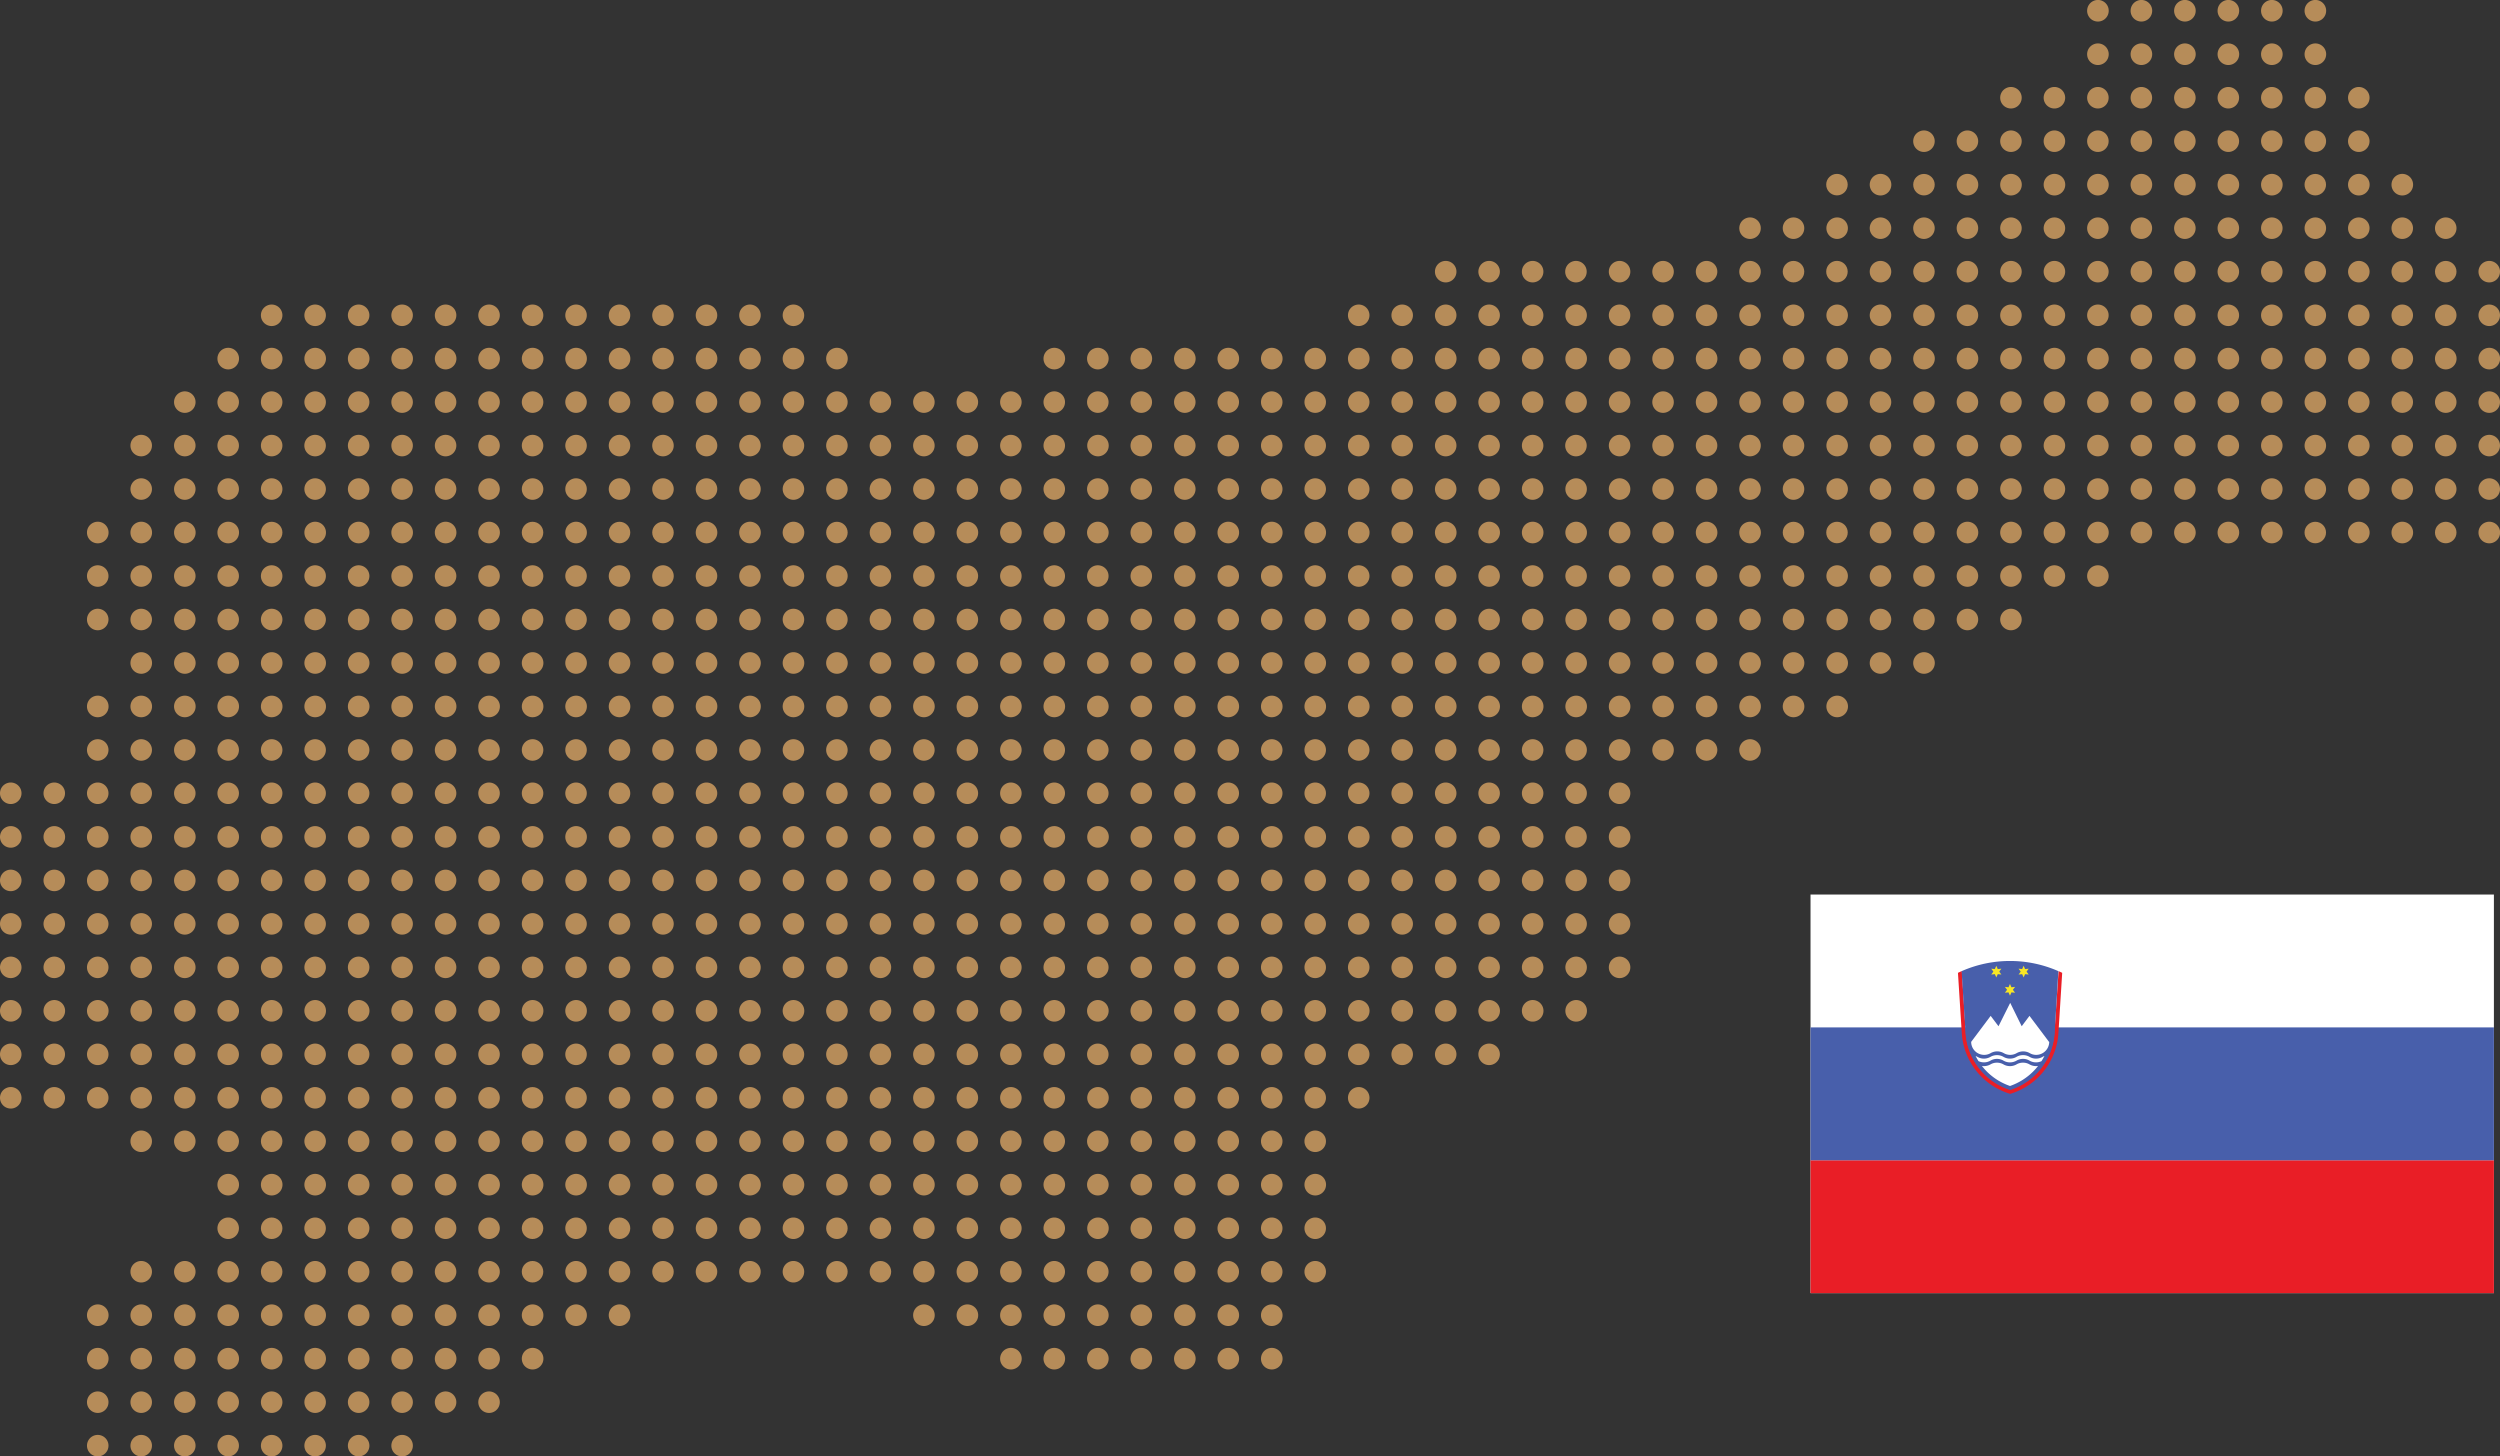 <svg id="Layer_1" data-name="Layer 1" xmlns="http://www.w3.org/2000/svg" viewBox="0 0 606.73 353.46"><rect x="0" y="0" width="606.73" height="353.46" fill="#333333" stroke="none"/><defs><clipPath id="clip-path" transform="translate(-96.14 -222.87)"><path fill="none" d="M535.54 439.96H701.4v96.75H535.54z"/></clipPath><style>.cls-2{clip-path:url(#clip-path)}.cls-3{fill:#fff}.cls-4{fill:#e91e26}.cls-5{fill:#485fab}.cls-7{fill:#b68c59}</style></defs><g class="cls-2" id="Slovenia"><path class="cls-3" d="M439.39 217.09h165.86v96.75H439.39z"/><path class="cls-4" d="M439.39 281.59h165.86v32.25H439.39z"/><path class="cls-5" d="M439.39 249.34h165.86v32.25H439.39z"/><g class="cls-2"><path class="cls-4" d="M572.21 458.56c-.3.13-.59.26-.89.41l.93 14.63A16.47 16.47 0 00584 488.34a16.47 16.47 0 0011.7-14.74l.92-14.63c-.29-.15-.58-.28-.88-.41l-1 15A15.58 15.58 0 01584 487.38a15.54 15.54 0 01-10.79-13.84l-.95-15" transform="translate(-96.14 -222.87)"/><path class="cls-5" d="M595.69 458.56a29.14 29.14 0 00-23.48 0l.95 15A15.54 15.54 0 00584 487.38a15.58 15.58 0 0010.79-13.84" transform="translate(-96.14 -222.87)"/><path d="M488.51 240.22l.53-.71-.88.1-.36-.81-.35.81-.88-.1.53.71-.53.71.88-.09.35.8.36-.8.88.09m-3.84-5.13l.52-.71-.88.1-.35-.81-.36.81-.87-.1.52.71-.52.71.87-.09.36.8.35-.8.88.09m6.11-.71l.52-.71-.88.1-.35-.81-.36.81-.87-.1.52.71-.52.71.87-.09.36.8.35-.8.88.09" fill="#f8e625"/><path class="cls-3" d="M593.42 475.72l-4.74-6.31-1.89 2.52-2.79-5.68-2.84 5.68-1.9-2.52-4.73 6.31a3.15 3.15 0 00.92 2.23 3.19 3.19 0 002.23.93 3.1 3.1 0 001.58-.43 3.57 3.57 0 01.76-.31 3.19 3.19 0 012.4.31 3.15 3.15 0 001.58.43 3.18 3.18 0 001.58-.43 3.19 3.19 0 013.15 0 3.12 3.12 0 001.58.43 3.18 3.18 0 003.16-3.16m-17.87 3.43a13.17 13.17 0 00.72 1.26 3.13 3.13 0 002.13.18 3.37 3.37 0 00.76-.31 3.12 3.12 0 011.58-.43 3.08 3.08 0 011.58.43 3.14 3.14 0 002.4.31 3.37 3.37 0 00.76-.31 3.07 3.07 0 011.58-.43 3 3 0 011.58.43 3.15 3.15 0 002.4.31 4.24 4.24 0 00.5-.18q.39-.62.72-1.26a3.82 3.82 0 00-.46.21 2.85 2.85 0 01-.76.32 3.11 3.11 0 01-2.4-.32 3.11 3.11 0 00-1.58-.42 3.16 3.16 0 00-1.58.42 3 3 0 01-.76.32 3.1 3.1 0 01-2.4-.32 3.17 3.17 0 00-1.58-.42 3.22 3.22 0 00-1.58.42 3.22 3.22 0 01-.77.32 3.08 3.08 0 01-2.39-.32 3.82 3.82 0 00-.46-.21m15.17 2.42a13.69 13.69 0 01-1.19 1.35 14.78 14.78 0 01-5.62 3.51 14.82 14.82 0 01-5.63-3.51 16.89 16.89 0 01-1.19-1.35 3.1 3.1 0 001.32-.07 3 3 0 00.76-.31 3.11 3.11 0 011.58-.42 3.17 3.17 0 011.58.42 3.14 3.14 0 002.4.31 3 3 0 00.76-.31 3.06 3.06 0 011.58-.42 3.11 3.11 0 011.58.42 3.23 3.23 0 002.08.38" transform="translate(-96.14 -222.87)"/></g></g><path class="cls-7" d="M605.28 228.1a2.62 2.62 0 10-2.61-2.62 2.61 2.61 0 002.61 2.62zm10.56 0a2.62 2.62 0 10-2.62-2.62 2.61 2.61 0 002.62 2.62zm10.55 0a2.62 2.62 0 10-2.61-2.62 2.61 2.61 0 002.61 2.62zm10.55 0a2.62 2.62 0 10-2.61-2.62 2.61 2.61 0 002.61 2.62zm10.55 0a2.62 2.62 0 10-2.61-2.62 2.62 2.62 0 002.61 2.62zm10.56 0a2.62 2.62 0 10-2.61-2.62 2.61 2.61 0 002.61 2.62zm-52.77 10.55a2.62 2.62 0 10-2.61-2.61 2.61 2.61 0 002.61 2.61zm10.56 0a2.62 2.62 0 10-2.62-2.61 2.61 2.61 0 002.62 2.61zm10.55 0a2.62 2.62 0 10-2.61-2.61 2.61 2.61 0 002.61 2.61zm10.55 0a2.62 2.62 0 10-2.61-2.61 2.61 2.61 0 002.61 2.61zm10.55 0a2.62 2.62 0 10-2.61-2.61 2.61 2.61 0 002.61 2.61zm10.56 0a2.62 2.62 0 10-2.61-2.61 2.61 2.61 0 002.61 2.61zm-73.87 10.55a2.61 2.61 0 10-2.61-2.61 2.61 2.61 0 002.61 2.61zm10.55 0a2.61 2.61 0 10-2.61-2.61 2.61 2.61 0 002.61 2.61zm10.55 0a2.61 2.61 0 10-2.61-2.61 2.61 2.61 0 002.61 2.61zm10.56 0a2.61 2.61 0 10-2.62-2.61 2.61 2.61 0 002.62 2.61zm10.55 0a2.61 2.61 0 10-2.61-2.61 2.61 2.61 0 002.61 2.61zm10.55 0a2.61 2.61 0 10-2.61-2.61 2.61 2.61 0 002.61 2.61zm10.55 0a2.61 2.61 0 10-2.61-2.61 2.61 2.61 0 002.61 2.61zm10.56 0a2.61 2.61 0 10-2.61-2.61 2.61 2.61 0 002.61 2.61zm10.55 0a2.61 2.61 0 10-2.61-2.61 2.61 2.61 0 002.61 2.61zm-105.53 10.55a2.61 2.61 0 10-2.61-2.61 2.61 2.61 0 002.61 2.61zm10.55 0a2.61 2.61 0 10-2.61-2.61 2.61 2.61 0 002.61 2.61zm10.56 0a2.61 2.61 0 10-2.61-2.61 2.61 2.61 0 002.61 2.61zm10.55 0a2.61 2.61 0 10-2.61-2.61 2.61 2.61 0 002.61 2.61zm10.55 0a2.61 2.61 0 10-2.61-2.61 2.61 2.61 0 002.61 2.61zm10.56 0a2.61 2.61 0 10-2.62-2.61 2.61 2.61 0 002.62 2.61zm10.55 0a2.61 2.61 0 10-2.61-2.61 2.61 2.61 0 002.61 2.61zm10.55 0a2.61 2.61 0 10-2.61-2.61 2.61 2.61 0 002.61 2.61zm10.55 0a2.61 2.61 0 10-2.61-2.61 2.61 2.61 0 002.61 2.61zm10.56 0a2.61 2.61 0 10-2.61-2.61 2.61 2.61 0 002.61 2.61zm10.55 0a2.61 2.61 0 10-2.61-2.61 2.61 2.61 0 002.61 2.61z" transform="translate(-96.14 -222.87)"/><circle class="cls-7" cx="541.97" cy="267.69" r="2.61" transform="rotate(-89.84 382.14 204.463)"/><path class="cls-7" d="M552.52 270.31a2.62 2.62 0 10-2.61-2.62 2.61 2.61 0 002.61 2.62z" transform="translate(-96.14 -222.87)"/><circle class="cls-7" cx="466.93" cy="44.82" r="2.61"/><path class="cls-7" d="M573.62 270.31a2.62 2.62 0 10-2.61-2.62 2.62 2.62 0 002.61 2.62zm10.56 0a2.62 2.62 0 10-2.61-2.62 2.61 2.61 0 002.61 2.62zm10.55 0a2.62 2.62 0 10-2.61-2.62 2.61 2.61 0 002.61 2.62zm10.55 0a2.62 2.62 0 10-2.61-2.62 2.61 2.61 0 002.61 2.62zm10.56 0a2.62 2.62 0 10-2.62-2.62 2.61 2.61 0 002.62 2.62zm10.55 0a2.62 2.62 0 10-2.61-2.62 2.61 2.61 0 002.61 2.62zm10.55 0a2.62 2.62 0 10-2.61-2.62 2.61 2.61 0 002.61 2.62zm10.55 0a2.62 2.62 0 10-2.61-2.62 2.62 2.62 0 002.61 2.62z" transform="translate(-96.14 -222.87)"/><circle class="cls-7" cx="561.9" cy="44.82" r="2.61"/><path class="cls-7" d="M668.6 270.31a2.62 2.62 0 10-2.61-2.62 2.61 2.61 0 002.61 2.62zm10.55 0a2.62 2.62 0 10-2.61-2.62 2.61 2.61 0 002.61 2.62zm-158.29 10.55a2.61 2.61 0 10-2.61-2.61 2.61 2.61 0 002.61 2.61zm10.55 0a2.61 2.61 0 10-2.61-2.61 2.61 2.61 0 002.61 2.61zm10.59 0a2.61 2.61 0 10-2.61-2.61 2.61 2.61 0 002.61 2.61zm10.52 0a2.61 2.61 0 10-2.61-2.61 2.61 2.61 0 002.61 2.61zm10.55 0a2.61 2.61 0 10-2.61-2.61 2.61 2.61 0 002.61 2.61zm10.55 0a2.61 2.61 0 10-2.61-2.61 2.61 2.61 0 002.61 2.61zm10.56 0a2.61 2.61 0 10-2.61-2.61 2.61 2.61 0 002.61 2.61zm10.55 0a2.61 2.61 0 10-2.61-2.61 2.61 2.61 0 002.61 2.61zm10.55 0a2.61 2.61 0 10-2.61-2.61 2.61 2.61 0 002.61 2.61zm10.56 0a2.61 2.61 0 10-2.62-2.61 2.61 2.61 0 002.62 2.61zm10.55 0a2.61 2.61 0 10-2.61-2.61 2.61 2.61 0 002.61 2.61zm10.55 0a2.61 2.61 0 10-2.61-2.61 2.61 2.61 0 002.61 2.61zm10.55 0a2.61 2.61 0 10-2.61-2.61 2.61 2.61 0 002.61 2.61zm10.56 0a2.61 2.61 0 10-2.61-2.61 2.61 2.61 0 002.61 2.61zm10.55 0a2.61 2.61 0 10-2.61-2.61 2.61 2.61 0 002.61 2.61zm10.55 0a2.61 2.61 0 10-2.61-2.61 2.61 2.61 0 002.61 2.61zm10.55 0a2.61 2.61 0 10-2.61-2.61 2.61 2.61 0 002.61 2.61zM447 291.41a2.61 2.61 0 10-2.61-2.61 2.61 2.61 0 002.61 2.61zm10.55 0a2.61 2.61 0 10-2.62-2.61 2.61 2.61 0 002.62 2.61zm10.55 0a2.61 2.61 0 10-2.61-2.61 2.61 2.61 0 002.61 2.61zm10.55 0a2.61 2.61 0 10-2.65-2.61 2.61 2.61 0 002.65 2.61zm10.55 0a2.61 2.61 0 10-2.61-2.61 2.61 2.61 0 002.61 2.61zm10.56 0a2.61 2.61 0 10-2.62-2.61 2.61 2.61 0 002.62 2.61zm10.55 0a2.61 2.61 0 10-2.61-2.61 2.61 2.61 0 002.61 2.61zm10.55 0a2.61 2.61 0 10-2.61-2.61 2.61 2.61 0 002.61 2.61z" transform="translate(-96.14 -222.87)"/><circle class="cls-7" cx="435.27" cy="65.93" r="2.61"/><circle class="cls-7" cx="541.97" cy="288.8" r="2.61" transform="rotate(-89.84 382.139 225.573)"/><path class="cls-7" d="M552.52 291.41a2.61 2.61 0 10-2.61-2.61 2.61 2.61 0 002.61 2.61z" transform="translate(-96.14 -222.87)"/><circle class="cls-7" cx="466.93" cy="65.93" r="2.61"/><path class="cls-7" d="M573.62 291.41a2.61 2.61 0 10-2.62-2.61 2.61 2.61 0 002.62 2.61zm10.56 0a2.61 2.61 0 10-2.61-2.61 2.61 2.61 0 002.61 2.61zm10.55 0a2.61 2.61 0 10-2.61-2.61 2.61 2.61 0 002.61 2.61zm10.55 0a2.61 2.61 0 10-2.61-2.61 2.61 2.61 0 002.61 2.61zm10.56 0a2.61 2.61 0 10-2.62-2.61 2.61 2.61 0 002.62 2.61zm10.55 0a2.61 2.61 0 10-2.61-2.61 2.61 2.61 0 002.61 2.61zm10.55 0a2.61 2.61 0 10-2.61-2.61 2.61 2.61 0 002.61 2.61zm10.55 0a2.61 2.61 0 10-2.61-2.61 2.61 2.61 0 002.61 2.61z" transform="translate(-96.14 -222.87)"/><circle class="cls-7" cx="561.9" cy="65.93" r="2.61"/><path class="cls-7" d="M668.6 291.41a2.61 2.61 0 10-2.6-2.61 2.61 2.61 0 002.6 2.61zm10.55 0a2.61 2.61 0 10-2.61-2.61 2.61 2.61 0 002.61 2.61z" transform="translate(-96.14 -222.87)"/><circle class="cls-7" cx="593.56" cy="65.93" r="2.61"/><path class="cls-7" d="M700.26 291.41a2.61 2.61 0 10-2.61-2.61 2.61 2.61 0 002.61 2.61zM162.07 302a2.61 2.61 0 10-2.61-2.61 2.61 2.61 0 002.61 2.61zm10.55 0a2.61 2.61 0 10-2.61-2.61 2.61 2.61 0 002.61 2.61zm10.56 0a2.61 2.61 0 10-2.61-2.61 2.61 2.61 0 002.61 2.61zm10.55 0a2.61 2.61 0 10-2.61-2.61 2.61 2.61 0 002.61 2.61zm10.55 0a2.61 2.61 0 10-2.61-2.61 2.61 2.61 0 002.61 2.61zm10.55 0a2.61 2.61 0 10-2.61-2.61 2.61 2.61 0 002.61 2.61zm10.56 0a2.61 2.61 0 10-2.61-2.61 2.61 2.61 0 002.61 2.61zm10.55 0a2.61 2.61 0 10-2.61-2.61 2.61 2.61 0 002.61 2.61zm10.55 0a2.61 2.61 0 10-2.61-2.61 2.61 2.61 0 002.61 2.61zm10.56 0a2.61 2.61 0 10-2.62-2.61 2.61 2.61 0 002.62 2.61zm10.55 0a2.61 2.61 0 10-2.61-2.61 2.61 2.61 0 002.61 2.61zm10.55 0a2.61 2.61 0 10-2.61-2.61 2.61 2.61 0 002.61 2.61zm10.55 0a2.61 2.61 0 10-2.61-2.61 2.61 2.61 0 002.61 2.61zm137.19 0a2.61 2.61 0 10-2.61-2.61 2.61 2.61 0 002.61 2.61zm10.55 0a2.61 2.61 0 10-2.61-2.61 2.61 2.61 0 002.61 2.61zm10.56 0a2.61 2.61 0 10-2.61-2.61A2.61 2.61 0 00447 302zm10.55 0a2.61 2.61 0 10-2.62-2.61 2.61 2.61 0 002.62 2.61zm10.55 0a2.61 2.61 0 10-2.61-2.61 2.61 2.61 0 002.61 2.61zm10.55 0a2.61 2.61 0 10-2.61-2.61 2.61 2.61 0 002.61 2.61zm10.55 0a2.61 2.61 0 10-2.61-2.61 2.61 2.61 0 002.61 2.61zm10.56 0a2.61 2.61 0 10-2.62-2.61 2.61 2.61 0 002.62 2.61zm10.55 0a2.61 2.61 0 10-2.61-2.61 2.61 2.61 0 002.61 2.61zm10.55 0a2.61 2.61 0 10-2.61-2.61 2.61 2.61 0 002.61 2.61zm10.55 0a2.61 2.61 0 10-2.61-2.61 2.61 2.61 0 002.61 2.61zm10.59 0a2.61 2.61 0 10-2.61-2.61A2.61 2.61 0 00542 302zm10.52 0a2.61 2.61 0 10-2.61-2.61 2.61 2.61 0 002.61 2.61zm10.55 0a2.61 2.61 0 10-2.61-2.61 2.61 2.61 0 002.61 2.61zm10.55 0a2.61 2.61 0 10-2.61-2.61 2.61 2.61 0 002.61 2.61zm10.56 0a2.61 2.61 0 10-2.61-2.61 2.61 2.61 0 002.61 2.61zm10.55 0a2.61 2.61 0 10-2.61-2.61 2.61 2.61 0 002.61 2.61zm10.55 0a2.61 2.61 0 10-2.61-2.61 2.61 2.61 0 002.61 2.61zm10.56 0a2.61 2.61 0 10-2.62-2.61 2.61 2.61 0 002.62 2.61zm10.55 0a2.61 2.61 0 10-2.61-2.61 2.61 2.61 0 002.61 2.61zm10.55 0a2.61 2.61 0 10-2.61-2.61 2.61 2.61 0 002.61 2.61zm10.55 0a2.61 2.61 0 10-2.61-2.61 2.61 2.61 0 002.61 2.61zm10.56 0a2.61 2.61 0 10-2.61-2.61 2.61 2.61 0 002.61 2.61zm10.55 0a2.61 2.61 0 10-2.61-2.61 2.61 2.61 0 002.61 2.61zm10.55 0a2.61 2.61 0 10-2.61-2.61 2.61 2.61 0 002.61 2.61zm10.55 0a2.61 2.61 0 10-2.61-2.61 2.61 2.61 0 002.61 2.61zm10.56 0a2.61 2.61 0 10-2.61-2.61 2.61 2.61 0 002.61 2.61zm-548.74 10.52a2.62 2.62 0 10-2.61-2.61 2.61 2.61 0 002.61 2.61zm10.55 0a2.62 2.62 0 10-2.61-2.61 2.61 2.61 0 002.61 2.61zm10.55 0a2.62 2.62 0 10-2.61-2.61 2.61 2.61 0 002.61 2.61zm10.56 0a2.62 2.62 0 10-2.61-2.61 2.61 2.61 0 002.61 2.61zm10.55 0a2.62 2.62 0 10-2.61-2.61 2.61 2.61 0 002.61 2.61zm10.55 0a2.62 2.62 0 10-2.61-2.61 2.61 2.61 0 002.61 2.61zm10.55 0a2.62 2.62 0 10-2.61-2.61 2.61 2.61 0 002.61 2.61zm10.56 0a2.62 2.62 0 10-2.61-2.61 2.61 2.61 0 002.61 2.61zm10.55 0a2.62 2.62 0 10-2.61-2.61 2.61 2.61 0 002.61 2.61zm10.55 0a2.62 2.62 0 10-2.61-2.61 2.61 2.61 0 002.61 2.61zm10.56 0a2.62 2.62 0 10-2.62-2.61 2.61 2.61 0 002.62 2.61zm10.55 0a2.62 2.62 0 10-2.61-2.61 2.61 2.61 0 002.61 2.61zm10.55 0a2.62 2.62 0 10-2.61-2.61 2.61 2.61 0 002.61 2.61zm10.55 0a2.62 2.62 0 10-2.61-2.61 2.61 2.61 0 002.61 2.61zm10.56 0a2.62 2.62 0 10-2.62-2.61 2.61 2.61 0 002.62 2.61zm52.74 0a2.62 2.62 0 10-2.61-2.61 2.61 2.61 0 002.61 2.61zm10.57 0a2.62 2.62 0 10-2.61-2.61 2.61 2.61 0 002.61 2.61zm10.55 0a2.62 2.62 0 10-2.61-2.61 2.61 2.61 0 002.61 2.61zm10.56 0a2.62 2.62 0 10-2.61-2.61 2.61 2.61 0 002.61 2.61zm10.55 0a2.62 2.62 0 10-2.61-2.61 2.61 2.61 0 002.61 2.61zm10.55 0a2.62 2.62 0 10-2.61-2.61 2.61 2.61 0 002.61 2.61zm10.56 0a2.62 2.62 0 10-2.62-2.61 2.61 2.61 0 002.62 2.61zm10.55 0a2.62 2.62 0 10-2.61-2.61 2.61 2.61 0 002.61 2.61zm10.55 0a2.62 2.62 0 10-2.61-2.61 2.61 2.61 0 002.61 2.61zm10.56 0a2.62 2.62 0 10-2.61-2.61 2.61 2.61 0 002.61 2.61zm10.55 0a2.62 2.62 0 10-2.62-2.61 2.61 2.61 0 002.62 2.61zm10.55 0a2.62 2.62 0 10-2.61-2.61 2.61 2.61 0 002.61 2.61zm10.55 0a2.62 2.62 0 10-2.61-2.61 2.61 2.61 0 002.61 2.61zm10.55 0a2.62 2.62 0 10-2.61-2.61 2.61 2.61 0 002.61 2.61zm10.56 0a2.62 2.62 0 10-2.62-2.61 2.61 2.61 0 002.62 2.61zm10.55 0a2.62 2.62 0 10-2.61-2.61 2.61 2.61 0 002.61 2.61zm10.55 0a2.62 2.62 0 10-2.61-2.61 2.61 2.61 0 002.61 2.61zm10.55 0a2.62 2.62 0 10-2.61-2.61 2.61 2.61 0 002.61 2.61zm10.59 0a2.62 2.62 0 10-2.61-2.61 2.61 2.61 0 002.61 2.61zm10.52 0a2.62 2.62 0 10-2.61-2.61 2.61 2.61 0 002.61 2.61zm10.55 0a2.62 2.62 0 10-2.61-2.61 2.61 2.61 0 002.61 2.61zm10.55 0a2.62 2.62 0 10-2.61-2.61 2.61 2.61 0 002.61 2.61zm10.56 0a2.62 2.62 0 10-2.61-2.61 2.61 2.61 0 002.61 2.61zm10.55 0a2.62 2.62 0 10-2.61-2.61 2.61 2.61 0 002.61 2.61zm10.55 0a2.62 2.62 0 10-2.61-2.61 2.61 2.61 0 002.61 2.61zm10.56 0a2.62 2.62 0 10-2.62-2.61 2.61 2.61 0 002.62 2.61zm10.55 0a2.62 2.62 0 10-2.61-2.61 2.61 2.61 0 002.61 2.61zm10.55 0a2.62 2.62 0 10-2.61-2.61 2.61 2.61 0 002.61 2.61zm10.55 0a2.62 2.62 0 10-2.61-2.61 2.61 2.61 0 002.61 2.61zm10.56 0a2.62 2.62 0 10-2.61-2.61 2.61 2.61 0 002.61 2.61zm10.55 0a2.62 2.62 0 10-2.61-2.61 2.61 2.61 0 002.61 2.61zm10.55 0a2.62 2.62 0 10-2.61-2.61 2.61 2.61 0 002.61 2.61zm10.55 0a2.62 2.62 0 10-2.61-2.61 2.61 2.61 0 002.61 2.61zm10.56 0a2.62 2.62 0 10-2.61-2.61 2.61 2.61 0 002.61 2.61zM141 323.07a2.61 2.61 0 10-2.62-2.61 2.61 2.61 0 002.62 2.61zm10.52 0a2.61 2.61 0 10-2.61-2.61 2.61 2.61 0 002.61 2.61zm10.55 0a2.61 2.61 0 10-2.61-2.61 2.61 2.61 0 002.61 2.61zm10.55 0a2.61 2.61 0 10-2.61-2.61 2.61 2.61 0 002.61 2.61zm10.56 0a2.61 2.61 0 10-2.61-2.61 2.61 2.61 0 002.61 2.61zm10.55 0a2.61 2.61 0 10-2.61-2.61 2.61 2.61 0 002.61 2.61zm10.55 0a2.61 2.61 0 10-2.61-2.61 2.61 2.61 0 002.61 2.61zm10.55 0a2.61 2.61 0 10-2.61-2.61 2.61 2.61 0 002.61 2.61zm10.56 0a2.61 2.61 0 10-2.61-2.61 2.61 2.61 0 002.61 2.61zm10.55 0a2.61 2.61 0 10-2.61-2.61 2.61 2.61 0 002.61 2.61zm10.55 0a2.61 2.61 0 10-2.61-2.61 2.61 2.61 0 002.61 2.61zm10.56 0a2.61 2.61 0 10-2.62-2.61 2.61 2.61 0 002.62 2.61zm10.55 0a2.61 2.61 0 10-2.61-2.61 2.61 2.61 0 002.61 2.61zm10.55 0a2.61 2.61 0 10-2.61-2.61 2.61 2.61 0 002.61 2.61zm10.55 0a2.61 2.61 0 10-2.61-2.61 2.61 2.61 0 002.61 2.61zm10.56 0a2.61 2.61 0 10-2.62-2.61 2.61 2.61 0 002.62 2.61zm10.55 0a2.61 2.61 0 10-2.61-2.61 2.61 2.61 0 002.61 2.61zm10.55 0a2.61 2.61 0 10-2.61-2.61 2.61 2.61 0 002.61 2.61zm10.55 0a2.61 2.61 0 10-2.61-2.61 2.61 2.61 0 002.61 2.61zm10.56 0a2.61 2.61 0 10-2.61-2.61 2.61 2.61 0 002.61 2.61zm10.53 0a2.61 2.61 0 10-2.61-2.61 2.61 2.61 0 002.61 2.61zm10.57 0a2.61 2.61 0 10-2.61-2.61 2.61 2.61 0 002.61 2.61zm10.55 0a2.61 2.61 0 10-2.61-2.61 2.61 2.61 0 002.61 2.61zm10.56 0a2.61 2.61 0 10-2.61-2.61 2.61 2.61 0 002.61 2.61zm10.55 0a2.61 2.61 0 10-2.61-2.61 2.61 2.61 0 002.61 2.61zm10.55 0a2.61 2.61 0 10-2.61-2.61 2.61 2.61 0 002.61 2.61zm10.56 0a2.61 2.61 0 10-2.62-2.61 2.61 2.61 0 002.62 2.61zm10.55 0a2.61 2.61 0 10-2.61-2.61 2.61 2.61 0 002.61 2.61zm10.55 0a2.61 2.61 0 10-2.61-2.61 2.61 2.61 0 002.61 2.61zm10.56 0a2.61 2.61 0 10-2.61-2.61 2.61 2.61 0 002.61 2.61zm10.55 0a2.61 2.61 0 10-2.62-2.61 2.61 2.61 0 002.62 2.61zm10.55 0a2.61 2.61 0 10-2.61-2.61 2.61 2.61 0 002.61 2.61zm10.55 0a2.61 2.61 0 10-2.61-2.61 2.61 2.61 0 002.61 2.61zm10.55 0a2.61 2.61 0 10-2.61-2.61 2.61 2.61 0 002.61 2.61zm10.56 0a2.61 2.61 0 10-2.62-2.61 2.61 2.61 0 002.62 2.61zm10.55 0a2.61 2.61 0 10-2.61-2.61 2.61 2.61 0 002.61 2.61zm10.55 0a2.61 2.61 0 10-2.61-2.61 2.61 2.61 0 002.61 2.61zm10.55 0a2.61 2.61 0 10-2.61-2.61 2.61 2.61 0 002.61 2.61zm10.59 0a2.61 2.61 0 10-2.61-2.61 2.61 2.61 0 002.61 2.61zm10.52 0a2.61 2.61 0 10-2.61-2.61 2.61 2.61 0 002.61 2.61zm10.55 0a2.61 2.61 0 10-2.61-2.61 2.61 2.61 0 002.61 2.61zm10.55 0a2.61 2.61 0 10-2.61-2.61 2.61 2.61 0 002.61 2.61zm10.56 0a2.61 2.61 0 10-2.61-2.61 2.61 2.61 0 002.61 2.61zm10.55 0a2.61 2.61 0 10-2.61-2.61 2.61 2.61 0 002.61 2.61zm10.55 0a2.61 2.61 0 10-2.61-2.61 2.61 2.61 0 002.61 2.61zm10.56 0a2.61 2.61 0 10-2.62-2.61 2.61 2.61 0 002.62 2.61zm10.55 0a2.61 2.61 0 10-2.61-2.61 2.61 2.61 0 002.61 2.61zm10.55 0a2.61 2.61 0 10-2.61-2.61 2.61 2.61 0 002.61 2.61zm10.55 0a2.61 2.61 0 10-2.61-2.61 2.61 2.61 0 002.61 2.61zm10.56 0a2.61 2.61 0 10-2.61-2.61 2.61 2.61 0 002.61 2.61zm10.55 0a2.61 2.61 0 10-2.61-2.61 2.61 2.61 0 002.61 2.61zm10.55 0a2.61 2.61 0 10-2.61-2.61 2.61 2.61 0 002.61 2.61zm10.55 0a2.61 2.61 0 10-2.61-2.61 2.61 2.61 0 002.61 2.61zm10.56 0a2.61 2.61 0 10-2.61-2.61 2.61 2.61 0 002.61 2.61zm-569.85 10.55a2.61 2.61 0 10-2.61-2.62 2.61 2.61 0 002.61 2.62zm10.59 0a2.61 2.61 0 10-2.62-2.61 2.61 2.61 0 002.62 2.61zm10.52 0a2.61 2.61 0 10-2.61-2.61 2.61 2.61 0 002.61 2.61zm10.55 0a2.61 2.61 0 10-2.61-2.61 2.61 2.61 0 002.61 2.61zm10.55 0A2.61 2.61 0 10170 331a2.61 2.61 0 002.62 2.62zm10.56 0a2.61 2.61 0 10-2.61-2.61 2.61 2.61 0 002.61 2.61zm10.55 0a2.61 2.61 0 10-2.61-2.61 2.61 2.61 0 002.61 2.61zm10.55 0a2.61 2.61 0 10-2.61-2.61 2.61 2.61 0 002.61 2.61zm10.55 0a2.61 2.61 0 10-2.61-2.61 2.61 2.61 0 002.61 2.61zm10.56 0a2.61 2.61 0 10-2.61-2.61 2.61 2.61 0 002.61 2.61zm10.55 0a2.61 2.61 0 10-2.61-2.61 2.61 2.61 0 002.61 2.61zm10.55 0a2.61 2.61 0 10-2.61-2.61 2.61 2.61 0 002.61 2.61zm10.56 0a2.61 2.61 0 10-2.62-2.61 2.61 2.61 0 002.62 2.61zm10.55 0A2.61 2.61 0 10265 331a2.61 2.61 0 002.6 2.62zm10.55 0a2.61 2.61 0 10-2.61-2.61 2.61 2.61 0 002.61 2.61zm10.55 0a2.61 2.61 0 10-2.61-2.61 2.61 2.61 0 002.61 2.61zm10.56 0a2.61 2.61 0 10-2.62-2.61 2.61 2.61 0 002.62 2.61zm10.55 0a2.61 2.61 0 10-2.61-2.62 2.61 2.61 0 002.61 2.62zm10.55 0a2.61 2.61 0 10-2.61-2.61 2.61 2.61 0 002.61 2.61zm10.55 0a2.61 2.61 0 10-2.61-2.62 2.61 2.61 0 002.61 2.62zm10.56 0a2.61 2.61 0 10-2.61-2.61 2.61 2.61 0 002.61 2.61zm10.53 0a2.61 2.61 0 10-2.61-2.61 2.61 2.61 0 002.61 2.61zm10.57 0A2.61 2.61 0 10360 331a2.61 2.61 0 002.57 2.62zm10.55 0a2.61 2.61 0 10-2.61-2.61 2.61 2.61 0 002.61 2.61zm10.56 0a2.61 2.61 0 10-2.61-2.61 2.61 2.61 0 002.61 2.61zm10.55 0a2.61 2.61 0 10-2.61-2.61 2.61 2.61 0 002.61 2.61zm10.55 0a2.61 2.61 0 10-2.61-2.61 2.61 2.61 0 002.61 2.61zm10.56 0a2.61 2.61 0 10-2.62-2.61 2.61 2.61 0 002.62 2.61zm10.55 0a2.61 2.61 0 10-2.61-2.61 2.61 2.61 0 002.61 2.61zm10.55 0a2.61 2.61 0 10-2.61-2.61 2.61 2.61 0 002.61 2.61zm10.56 0a2.61 2.61 0 10-2.61-2.61 2.61 2.61 0 002.61 2.61zm10.55 0a2.61 2.61 0 10-2.62-2.61 2.61 2.61 0 002.62 2.61zm10.55 0a2.61 2.61 0 10-2.61-2.61 2.61 2.61 0 002.61 2.61zm10.55 0A2.61 2.61 0 10476 331a2.61 2.61 0 002.65 2.62zm10.55 0a2.61 2.61 0 10-2.61-2.61 2.61 2.61 0 002.61 2.61zm10.56 0a2.61 2.61 0 10-2.62-2.61 2.61 2.61 0 002.62 2.61zm10.55 0a2.61 2.61 0 10-2.61-2.62 2.61 2.61 0 002.61 2.62zm10.55 0a2.61 2.61 0 10-2.61-2.61 2.61 2.61 0 002.61 2.61zm10.55 0a2.61 2.61 0 10-2.61-2.62 2.61 2.61 0 002.61 2.62zm10.59 0a2.61 2.61 0 10-2.61-2.61 2.61 2.61 0 002.61 2.61zm10.52 0a2.61 2.61 0 10-2.61-2.61 2.61 2.61 0 002.61 2.61zm10.55 0a2.61 2.61 0 10-2.61-2.61 2.61 2.61 0 002.61 2.61zm10.55 0A2.61 2.61 0 10571 331a2.61 2.61 0 002.62 2.62zm10.56 0a2.61 2.61 0 10-2.61-2.61 2.61 2.61 0 002.61 2.61zm10.55 0a2.61 2.61 0 10-2.61-2.61 2.61 2.61 0 002.61 2.61zm10.55 0a2.61 2.61 0 10-2.61-2.61 2.61 2.61 0 002.61 2.61zm10.56 0a2.61 2.61 0 10-2.62-2.61 2.61 2.61 0 002.62 2.61zm10.55 0a2.61 2.61 0 10-2.61-2.61 2.61 2.61 0 002.61 2.61zm10.55 0a2.61 2.61 0 10-2.61-2.61 2.61 2.61 0 002.61 2.61zm10.55 0a2.61 2.61 0 10-2.61-2.61 2.61 2.61 0 002.61 2.61zm10.56 0a2.61 2.61 0 10-2.61-2.61 2.61 2.61 0 002.61 2.61zm10.55 0A2.61 2.61 0 10666 331a2.61 2.61 0 002.6 2.62zm10.55 0a2.61 2.61 0 10-2.61-2.61 2.61 2.61 0 002.61 2.61zm10.55 0a2.61 2.61 0 10-2.61-2.61 2.61 2.61 0 002.61 2.61zm10.56 0a2.61 2.61 0 10-2.61-2.61 2.61 2.61 0 002.61 2.61zm-569.85 10.55a2.61 2.61 0 10-2.61-2.61 2.61 2.61 0 002.61 2.61zm10.59 0a2.61 2.61 0 10-2.62-2.61 2.61 2.61 0 002.62 2.61zm10.52 0a2.61 2.61 0 10-2.61-2.61 2.61 2.61 0 002.61 2.61zm10.55 0a2.61 2.61 0 10-2.61-2.61 2.61 2.61 0 002.61 2.61zm10.55 0a2.61 2.61 0 10-2.61-2.61 2.61 2.61 0 002.61 2.61zm10.56 0a2.61 2.61 0 10-2.61-2.61 2.61 2.61 0 002.61 2.61zm10.55 0a2.61 2.61 0 10-2.61-2.61 2.61 2.61 0 002.61 2.61zm10.55 0a2.61 2.61 0 10-2.61-2.61 2.61 2.61 0 002.61 2.61zm10.55 0a2.61 2.61 0 10-2.61-2.61 2.61 2.61 0 002.61 2.61zm10.56 0a2.61 2.61 0 10-2.61-2.61 2.61 2.61 0 002.61 2.61zm10.55 0a2.61 2.61 0 10-2.61-2.61 2.61 2.61 0 002.61 2.61zm10.55 0a2.61 2.61 0 10-2.61-2.61 2.6 2.6 0 002.61 2.61zm10.56 0a2.61 2.61 0 10-2.62-2.61 2.61 2.61 0 002.62 2.61zm10.55 0a2.61 2.61 0 10-2.61-2.61 2.61 2.61 0 002.61 2.61zm10.55 0a2.61 2.61 0 10-2.61-2.61 2.61 2.61 0 002.61 2.61zm10.55 0a2.61 2.61 0 10-2.61-2.61 2.61 2.61 0 002.61 2.61zm10.56 0a2.61 2.61 0 10-2.62-2.61 2.61 2.61 0 002.62 2.61zm10.55 0a2.61 2.61 0 10-2.61-2.61 2.61 2.61 0 002.61 2.61zm10.55 0a2.61 2.61 0 10-2.61-2.61 2.61 2.61 0 002.61 2.61zm10.55 0a2.61 2.61 0 10-2.61-2.61 2.61 2.61 0 002.61 2.61zm10.56 0a2.61 2.61 0 10-2.61-2.61 2.61 2.61 0 002.61 2.61zm10.53 0a2.61 2.61 0 10-2.61-2.61 2.61 2.61 0 002.61 2.61zm10.57 0a2.61 2.61 0 10-2.61-2.61 2.61 2.61 0 002.61 2.61zm10.55 0a2.61 2.61 0 10-2.61-2.61 2.61 2.61 0 002.61 2.61zm10.56 0a2.61 2.61 0 10-2.61-2.61 2.61 2.61 0 002.61 2.61zm10.55 0a2.61 2.61 0 10-2.61-2.61 2.61 2.61 0 002.61 2.61zm10.55 0a2.61 2.61 0 10-2.61-2.61 2.61 2.61 0 002.61 2.61zm10.56 0a2.61 2.61 0 10-2.62-2.61 2.61 2.61 0 002.62 2.61zm10.55 0a2.61 2.61 0 10-2.61-2.61 2.61 2.61 0 002.61 2.61zm10.55 0a2.61 2.61 0 10-2.61-2.61 2.61 2.61 0 002.61 2.61zm10.56 0a2.61 2.61 0 10-2.61-2.61 2.61 2.61 0 002.61 2.61zm10.55 0a2.61 2.61 0 10-2.62-2.61 2.61 2.61 0 002.62 2.61zm10.55 0a2.61 2.61 0 10-2.61-2.61 2.61 2.61 0 002.61 2.61zm10.55 0a2.61 2.61 0 10-2.61-2.61 2.61 2.61 0 002.61 2.61zm10.55 0a2.61 2.61 0 10-2.61-2.61 2.61 2.61 0 002.61 2.61zm10.56 0a2.61 2.61 0 10-2.62-2.61 2.61 2.61 0 002.62 2.61zm10.55 0a2.61 2.61 0 10-2.61-2.61 2.61 2.61 0 002.61 2.61zm10.55 0a2.61 2.61 0 10-2.61-2.61 2.61 2.61 0 002.61 2.61zm10.55 0a2.61 2.61 0 10-2.61-2.61 2.61 2.61 0 002.61 2.61zm10.59 0a2.61 2.61 0 10-2.61-2.61 2.61 2.61 0 002.61 2.61zm10.52 0a2.61 2.61 0 10-2.61-2.61 2.61 2.61 0 002.61 2.61zm10.55 0a2.61 2.61 0 10-2.61-2.61 2.6 2.6 0 002.61 2.61zm10.55 0a2.61 2.61 0 10-2.61-2.61 2.61 2.61 0 002.61 2.61zm10.56 0a2.61 2.61 0 10-2.61-2.61 2.61 2.61 0 002.61 2.61zm10.55 0a2.61 2.61 0 10-2.61-2.61 2.61 2.61 0 002.61 2.61zm10.55 0a2.61 2.61 0 10-2.61-2.61 2.6 2.6 0 002.61 2.61zm10.56 0a2.61 2.61 0 10-2.62-2.61 2.61 2.61 0 002.62 2.61zm10.55 0a2.61 2.61 0 10-2.61-2.61 2.61 2.61 0 002.61 2.61zm10.55 0a2.61 2.61 0 10-2.61-2.61 2.61 2.61 0 002.61 2.61zm10.55 0a2.61 2.61 0 10-2.61-2.61 2.61 2.61 0 002.61 2.61zm10.56 0a2.61 2.61 0 10-2.61-2.61 2.61 2.61 0 002.61 2.61zm10.55 0a2.61 2.61 0 10-2.61-2.61 2.61 2.61 0 002.61 2.61zm10.55 0a2.61 2.61 0 10-2.61-2.61 2.61 2.61 0 002.61 2.61zm10.55 0a2.61 2.61 0 10-2.61-2.61 2.61 2.61 0 002.61 2.61zm10.56 0a2.61 2.61 0 10-2.61-2.61 2.61 2.61 0 002.61 2.61zm-580.4 10.56a2.62 2.62 0 10-2.61-2.61 2.61 2.61 0 002.61 2.61zm10.55 0a2.62 2.62 0 10-2.61-2.61 2.61 2.61 0 002.61 2.61zm10.59 0a2.62 2.62 0 10-2.62-2.61 2.61 2.61 0 002.62 2.61zm10.52 0a2.62 2.62 0 10-2.61-2.61 2.61 2.61 0 002.61 2.61z" transform="translate(-96.14 -222.87)"/><circle class="cls-7" cx="65.93" cy="129.24" r="2.61"/><path class="cls-7" d="M172.62 354.73a2.62 2.62 0 10-2.61-2.61 2.61 2.61 0 002.61 2.61zm10.56 0a2.62 2.62 0 10-2.61-2.61 2.61 2.61 0 002.61 2.61zm10.55 0a2.62 2.62 0 10-2.61-2.61 2.61 2.61 0 002.61 2.61zm10.55 0a2.62 2.62 0 10-2.61-2.61 2.61 2.61 0 002.61 2.61zm10.55 0a2.62 2.62 0 10-2.61-2.61 2.61 2.61 0 002.61 2.61z" transform="translate(-96.14 -222.87)"/><circle class="cls-7" cx="129.24" cy="129.24" r="2.61"/><path class="cls-7" d="M235.94 354.73a2.62 2.62 0 10-2.61-2.61 2.61 2.61 0 002.61 2.61z" transform="translate(-96.14 -222.87)"/><circle class="cls-7" cx="150.35" cy="129.24" r="2.61"/><circle class="cls-7" cx="160.9" cy="129.24" r="2.61"/><path class="cls-7" d="M267.6 354.73a2.62 2.62 0 10-2.61-2.61 2.61 2.61 0 002.61 2.61zm10.55 0a2.62 2.62 0 10-2.61-2.61 2.61 2.61 0 002.61 2.61zm10.55 0a2.62 2.62 0 10-2.61-2.61 2.61 2.61 0 002.61 2.61z" transform="translate(-96.14 -222.87)"/><circle class="cls-7" cx="203.11" cy="129.24" r="2.61"/><circle class="cls-7" cx="213.67" cy="129.24" r="2.61"/><path class="cls-7" d="M320.36 354.73a2.62 2.62 0 10-2.61-2.61 2.61 2.61 0 002.61 2.61zm10.55 0a2.62 2.62 0 10-2.61-2.61 2.61 2.61 0 002.61 2.61zm10.56 0a2.62 2.62 0 10-2.61-2.61 2.61 2.61 0 002.61 2.61zm10.53 0a2.62 2.62 0 10-2.61-2.61 2.61 2.61 0 002.61 2.61zm10.57 0a2.62 2.62 0 10-2.61-2.61 2.61 2.61 0 002.61 2.61zm10.55 0a2.62 2.62 0 10-2.61-2.61 2.61 2.61 0 002.61 2.61zm10.56 0a2.62 2.62 0 10-2.61-2.61 2.61 2.61 0 002.61 2.61zm10.55 0a2.62 2.62 0 10-2.61-2.61 2.61 2.61 0 002.61 2.61zm10.55 0a2.62 2.62 0 10-2.61-2.61 2.61 2.61 0 002.61 2.61zm10.56 0a2.62 2.62 0 10-2.62-2.61 2.61 2.61 0 002.62 2.61zm10.55 0a2.62 2.62 0 10-2.61-2.61 2.61 2.61 0 002.61 2.61zm10.55 0a2.62 2.62 0 10-2.61-2.61 2.61 2.61 0 002.61 2.61zm10.56 0a2.62 2.62 0 10-2.61-2.61 2.61 2.61 0 002.61 2.61zm10.55 0a2.62 2.62 0 10-2.62-2.61 2.61 2.61 0 002.62 2.61zm10.55 0a2.62 2.62 0 10-2.61-2.61 2.61 2.61 0 002.61 2.61zm10.55 0a2.62 2.62 0 10-2.61-2.61 2.61 2.61 0 002.61 2.61zm10.55 0a2.62 2.62 0 10-2.61-2.61 2.61 2.61 0 002.61 2.61zm10.56 0a2.62 2.62 0 10-2.62-2.61 2.61 2.61 0 002.62 2.61zm10.55 0a2.62 2.62 0 10-2.61-2.61 2.61 2.61 0 002.61 2.61zm10.55 0a2.62 2.62 0 10-2.61-2.61 2.61 2.61 0 002.61 2.61z" transform="translate(-96.14 -222.87)"/><circle class="cls-7" cx="435.27" cy="129.24" r="2.61"/><circle class="cls-7" cx="541.97" cy="352.12" r="2.61" transform="rotate(-89.84 382.142 288.886)"/><path class="cls-7" d="M552.52 354.73a2.62 2.62 0 10-2.61-2.61 2.61 2.61 0 002.61 2.61z" transform="translate(-96.14 -222.87)"/><circle class="cls-7" cx="466.93" cy="129.24" r="2.61"/><path class="cls-7" d="M573.62 354.73a2.62 2.62 0 10-2.61-2.61 2.61 2.61 0 002.61 2.61zm10.56 0a2.62 2.62 0 10-2.61-2.61 2.61 2.61 0 002.61 2.61zm10.55 0a2.62 2.62 0 10-2.61-2.61 2.61 2.61 0 002.61 2.61zm10.55 0a2.62 2.62 0 10-2.61-2.61 2.61 2.61 0 002.61 2.61zm10.56 0a2.62 2.62 0 10-2.62-2.61 2.61 2.61 0 002.62 2.61zm10.55 0a2.62 2.62 0 10-2.61-2.61 2.61 2.61 0 002.61 2.61zm10.55 0a2.62 2.62 0 10-2.61-2.61 2.61 2.61 0 002.61 2.61zm10.55 0a2.62 2.62 0 10-2.61-2.61 2.61 2.61 0 002.61 2.61z" transform="translate(-96.14 -222.87)"/><circle class="cls-7" cx="561.9" cy="129.24" r="2.61"/><path class="cls-7" d="M668.6 354.73a2.62 2.62 0 10-2.61-2.61 2.61 2.61 0 002.61 2.61zm10.55 0a2.62 2.62 0 10-2.61-2.61 2.61 2.61 0 002.61 2.61z" transform="translate(-96.14 -222.87)"/><circle class="cls-7" cx="593.56" cy="129.24" r="2.61"/><path class="cls-7" d="M700.26 354.73a2.62 2.62 0 10-2.61-2.61 2.61 2.61 0 002.61 2.61zm-580.4 10.55a2.61 2.61 0 10-2.61-2.61 2.61 2.61 0 002.61 2.61zm10.55 0a2.61 2.61 0 10-2.61-2.61 2.61 2.61 0 002.61 2.61zm10.59 0a2.61 2.61 0 10-2.62-2.61 2.61 2.61 0 002.62 2.61zm10.52 0a2.61 2.61 0 10-2.61-2.61 2.61 2.61 0 002.61 2.61zm10.55 0a2.61 2.61 0 10-2.61-2.61 2.61 2.61 0 002.61 2.61zm10.55 0a2.61 2.61 0 10-2.61-2.61 2.61 2.61 0 002.61 2.61zm10.56 0a2.61 2.61 0 10-2.61-2.61 2.61 2.61 0 002.61 2.61zm10.55 0a2.61 2.61 0 10-2.61-2.61 2.61 2.61 0 002.61 2.61zm10.55 0a2.61 2.61 0 10-2.61-2.61 2.61 2.61 0 002.61 2.61zm10.55 0a2.61 2.61 0 10-2.61-2.61 2.61 2.61 0 002.61 2.61zm10.56 0a2.61 2.61 0 10-2.61-2.61 2.61 2.61 0 002.61 2.61zm10.55 0a2.61 2.61 0 10-2.61-2.61 2.61 2.61 0 002.61 2.61zm10.55 0a2.61 2.61 0 10-2.61-2.61 2.61 2.61 0 002.61 2.61zm10.56 0a2.61 2.61 0 10-2.62-2.61 2.61 2.61 0 002.62 2.61zm10.55 0a2.61 2.61 0 10-2.61-2.61 2.61 2.61 0 002.61 2.61zm10.55 0a2.61 2.61 0 10-2.61-2.61 2.61 2.61 0 002.61 2.61zm10.55 0a2.61 2.61 0 10-2.61-2.61 2.61 2.61 0 002.61 2.61zm10.56 0a2.61 2.61 0 10-2.62-2.61 2.61 2.61 0 002.62 2.61zm10.55 0a2.61 2.61 0 10-2.61-2.61 2.61 2.61 0 002.61 2.61zm10.55 0a2.61 2.61 0 10-2.61-2.61 2.61 2.61 0 002.61 2.61zm10.55 0a2.61 2.61 0 10-2.61-2.61 2.61 2.61 0 002.61 2.61zm10.56 0a2.61 2.61 0 10-2.61-2.61 2.61 2.61 0 002.61 2.61zm10.53 0a2.61 2.61 0 10-2.61-2.61 2.61 2.61 0 002.61 2.61zm10.57 0a2.61 2.61 0 10-2.61-2.61 2.61 2.61 0 002.61 2.61zm10.55 0a2.61 2.61 0 10-2.61-2.61 2.61 2.61 0 002.61 2.61zm10.56 0a2.61 2.61 0 10-2.61-2.61 2.61 2.61 0 002.61 2.61zm10.55 0a2.61 2.61 0 10-2.61-2.61 2.61 2.61 0 002.61 2.61zm10.55 0a2.61 2.61 0 10-2.61-2.61 2.61 2.61 0 002.61 2.61zm10.56 0a2.61 2.61 0 10-2.62-2.61 2.61 2.61 0 002.62 2.61zm10.55 0a2.61 2.61 0 10-2.61-2.61 2.61 2.61 0 002.61 2.61zm10.55 0a2.61 2.61 0 10-2.61-2.61 2.61 2.61 0 002.61 2.61zm10.56 0a2.61 2.61 0 10-2.61-2.61 2.61 2.61 0 002.61 2.61zm10.55 0a2.61 2.61 0 10-2.62-2.61 2.61 2.61 0 002.62 2.61zm10.55 0a2.61 2.61 0 10-2.61-2.61 2.61 2.61 0 002.61 2.61zm10.55 0a2.61 2.61 0 10-2.61-2.61 2.61 2.61 0 002.61 2.61zm10.55 0a2.61 2.61 0 10-2.61-2.61 2.61 2.61 0 002.61 2.61zm10.56 0a2.61 2.61 0 10-2.62-2.61 2.61 2.61 0 002.62 2.61zm10.55 0a2.61 2.61 0 10-2.61-2.61 2.61 2.61 0 002.61 2.61zm10.55 0a2.61 2.61 0 10-2.61-2.61 2.61 2.61 0 002.61 2.61zm10.55 0a2.61 2.61 0 10-2.61-2.61 2.61 2.61 0 002.61 2.61zm10.59 0a2.61 2.61 0 10-2.61-2.61 2.61 2.61 0 002.61 2.61zm10.52 0a2.61 2.61 0 10-2.61-2.61 2.61 2.61 0 002.61 2.61zm10.55 0a2.61 2.61 0 10-2.61-2.61 2.61 2.61 0 002.61 2.61zm10.55 0a2.61 2.61 0 10-2.61-2.61 2.61 2.61 0 002.61 2.61zm10.56 0a2.61 2.61 0 10-2.61-2.61 2.61 2.61 0 002.61 2.61zm10.55 0a2.61 2.61 0 10-2.61-2.61 2.61 2.61 0 002.61 2.61zm10.55 0a2.61 2.61 0 10-2.61-2.61 2.61 2.61 0 002.61 2.61zm-485.42 10.55a2.61 2.61 0 10-2.61-2.61 2.61 2.61 0 002.61 2.61zm10.55 0a2.61 2.61 0 10-2.61-2.61 2.61 2.61 0 002.61 2.61zm10.59 0a2.61 2.61 0 10-2.62-2.61 2.61 2.61 0 002.62 2.61zm10.52 0a2.61 2.61 0 10-2.61-2.61 2.61 2.61 0 002.61 2.61zm10.55 0a2.61 2.61 0 10-2.61-2.61 2.61 2.61 0 002.61 2.61zm10.55 0a2.61 2.61 0 10-2.61-2.61 2.61 2.61 0 002.61 2.61zm10.56 0a2.61 2.61 0 10-2.61-2.61 2.61 2.61 0 002.61 2.61zm10.55 0a2.61 2.61 0 10-2.61-2.61 2.61 2.61 0 002.61 2.61zm10.55 0a2.61 2.61 0 10-2.61-2.61 2.61 2.61 0 002.61 2.61zm10.55 0a2.61 2.61 0 10-2.61-2.61 2.61 2.61 0 002.61 2.61zm10.56 0a2.61 2.61 0 10-2.61-2.61 2.61 2.61 0 002.61 2.61zm10.55 0a2.61 2.61 0 10-2.61-2.61 2.61 2.61 0 002.61 2.61zm10.55 0a2.61 2.61 0 10-2.61-2.61 2.61 2.61 0 002.61 2.61zm10.56 0a2.61 2.61 0 10-2.62-2.61 2.61 2.61 0 002.62 2.61zm10.55 0a2.61 2.61 0 10-2.61-2.61 2.61 2.61 0 002.61 2.61zm10.55 0a2.61 2.61 0 10-2.61-2.61 2.61 2.61 0 002.61 2.61zm10.55 0a2.61 2.61 0 10-2.61-2.61 2.61 2.61 0 002.61 2.61zm10.56 0a2.61 2.61 0 10-2.62-2.61 2.61 2.61 0 002.62 2.61zm10.55 0a2.61 2.61 0 10-2.61-2.61 2.61 2.61 0 002.61 2.61zm10.55 0a2.61 2.61 0 10-2.61-2.61 2.61 2.61 0 002.61 2.61zm10.55 0a2.61 2.61 0 10-2.61-2.61 2.61 2.61 0 002.61 2.61zm10.56 0a2.61 2.61 0 10-2.61-2.61 2.61 2.61 0 002.61 2.61zm10.53 0a2.61 2.61 0 10-2.61-2.61 2.61 2.61 0 002.61 2.61zm10.57 0a2.61 2.61 0 10-2.61-2.61 2.61 2.61 0 002.61 2.61zm10.55 0a2.61 2.61 0 10-2.61-2.61 2.61 2.61 0 002.61 2.61zm10.56 0a2.61 2.61 0 10-2.61-2.61 2.61 2.61 0 002.61 2.61zm10.55 0a2.61 2.61 0 10-2.61-2.61 2.61 2.61 0 002.61 2.61zm10.55 0a2.61 2.61 0 10-2.61-2.61 2.61 2.61 0 002.61 2.61zm10.56 0a2.61 2.61 0 10-2.62-2.61 2.61 2.61 0 002.62 2.61zm10.55 0a2.61 2.61 0 10-2.61-2.61 2.61 2.61 0 002.61 2.61zm10.55 0a2.61 2.61 0 10-2.61-2.61 2.61 2.61 0 002.61 2.61zm10.56 0a2.61 2.61 0 10-2.61-2.61 2.61 2.61 0 002.61 2.61zm10.55 0a2.61 2.61 0 10-2.62-2.61 2.61 2.61 0 002.62 2.61zm10.55 0a2.61 2.61 0 10-2.61-2.61 2.61 2.61 0 002.61 2.61zm10.55 0a2.61 2.61 0 10-2.61-2.61 2.61 2.61 0 002.61 2.61zm10.55 0a2.61 2.61 0 10-2.61-2.61 2.61 2.61 0 002.61 2.61zm10.56 0a2.61 2.61 0 10-2.62-2.61 2.61 2.61 0 002.62 2.61zm10.55 0a2.61 2.61 0 10-2.61-2.61 2.61 2.61 0 002.61 2.61zm10.55 0a2.61 2.61 0 10-2.61-2.61 2.61 2.61 0 002.61 2.61zm10.55 0a2.61 2.61 0 10-2.61-2.61 2.61 2.61 0 002.61 2.61zm10.59 0a2.61 2.61 0 10-2.61-2.61 2.61 2.61 0 002.61 2.61zm10.52 0a2.61 2.61 0 10-2.61-2.61 2.61 2.61 0 002.61 2.61zm10.55 0a2.61 2.61 0 10-2.61-2.61 2.61 2.61 0 002.61 2.61zm10.55 0a2.61 2.61 0 10-2.61-2.61 2.61 2.61 0 002.61 2.61zm10.56 0a2.61 2.61 0 10-2.61-2.61 2.61 2.61 0 002.61 2.61zm-453.77 10.56a2.62 2.62 0 10-2.61-2.62 2.62 2.62 0 002.61 2.62zm10.59 0a2.62 2.62 0 10-2.62-2.62 2.61 2.61 0 002.62 2.62zm10.52 0a2.62 2.62 0 10-2.61-2.62 2.61 2.61 0 002.61 2.62zm10.55 0a2.62 2.62 0 10-2.61-2.62 2.61 2.61 0 002.61 2.62zm10.55 0a2.62 2.62 0 10-2.61-2.62 2.62 2.62 0 002.61 2.62zm10.56 0a2.62 2.62 0 10-2.61-2.62 2.61 2.61 0 002.61 2.62zm10.55 0a2.62 2.62 0 10-2.61-2.62 2.61 2.61 0 002.61 2.62zm10.55 0a2.62 2.62 0 10-2.61-2.62 2.61 2.61 0 002.61 2.62zm10.55 0a2.62 2.62 0 10-2.61-2.62 2.62 2.62 0 002.61 2.62zm10.56 0a2.62 2.62 0 10-2.61-2.62 2.61 2.61 0 002.61 2.62zm10.55 0a2.62 2.62 0 10-2.61-2.62 2.61 2.61 0 002.61 2.62zm10.55 0a2.62 2.62 0 10-2.61-2.62 2.61 2.61 0 002.61 2.62zm10.56 0a2.62 2.62 0 10-2.62-2.62 2.61 2.61 0 002.62 2.62zm10.55 0a2.62 2.62 0 10-2.61-2.62 2.61 2.61 0 002.61 2.62zm10.55 0a2.62 2.62 0 10-2.61-2.62 2.61 2.61 0 002.61 2.62zm10.55 0a2.62 2.62 0 10-2.61-2.62 2.62 2.62 0 002.61 2.62zm10.56 0a2.62 2.62 0 10-2.62-2.62 2.61 2.61 0 002.62 2.62zm10.55 0a2.62 2.62 0 10-2.61-2.62 2.61 2.61 0 002.61 2.62zm10.55 0a2.62 2.62 0 10-2.61-2.62 2.61 2.61 0 002.61 2.62zm10.55 0a2.62 2.62 0 10-2.61-2.62 2.62 2.62 0 002.61 2.62zm10.56 0a2.62 2.62 0 10-2.61-2.62 2.61 2.61 0 002.61 2.62zm10.53 0a2.62 2.62 0 10-2.61-2.62 2.61 2.61 0 002.61 2.62zm10.57 0a2.62 2.62 0 10-2.61-2.62 2.61 2.61 0 002.61 2.62zm10.55 0a2.62 2.62 0 10-2.61-2.62 2.62 2.62 0 002.61 2.62zm10.56 0a2.62 2.62 0 10-2.61-2.62 2.61 2.61 0 002.61 2.62zm10.55 0a2.62 2.62 0 10-2.61-2.62 2.61 2.61 0 002.61 2.62zm10.55 0a2.62 2.62 0 10-2.61-2.62 2.61 2.61 0 002.61 2.62zm10.56 0a2.62 2.62 0 10-2.62-2.62 2.61 2.61 0 002.62 2.62zm10.55 0a2.62 2.62 0 10-2.61-2.62 2.61 2.61 0 002.61 2.62zm10.55 0a2.62 2.62 0 10-2.61-2.62 2.61 2.61 0 002.61 2.62zm10.56 0a2.62 2.62 0 10-2.61-2.62 2.62 2.62 0 002.61 2.62zm10.55 0a2.62 2.62 0 10-2.62-2.62 2.61 2.61 0 002.62 2.62zm10.55 0a2.62 2.62 0 10-2.61-2.62 2.61 2.61 0 002.61 2.62zm10.55 0a2.62 2.62 0 10-2.61-2.62 2.61 2.61 0 002.61 2.62zm10.55 0a2.62 2.62 0 10-2.61-2.62 2.62 2.62 0 002.61 2.62zm10.56 0a2.62 2.62 0 10-2.62-2.62 2.61 2.61 0 002.62 2.62zm10.55 0a2.62 2.62 0 10-2.61-2.62 2.61 2.61 0 002.61 2.62zm10.55 0a2.62 2.62 0 10-2.61-2.62 2.61 2.61 0 002.61 2.62zm10.55 0a2.62 2.62 0 10-2.61-2.62 2.62 2.62 0 002.61 2.62zm10.59 0a2.62 2.62 0 10-2.61-2.62 2.61 2.61 0 002.61 2.62zm10.52 0a2.62 2.62 0 10-2.61-2.62 2.61 2.61 0 002.61 2.62zm10.55 0a2.62 2.62 0 10-2.61-2.62 2.61 2.61 0 002.61 2.62zm-443.21 10.55a2.62 2.62 0 10-2.61-2.61 2.61 2.61 0 002.61 2.61zm10.55 0a2.62 2.62 0 10-2.61-2.61 2.61 2.61 0 002.61 2.61zm10.59 0a2.62 2.62 0 10-2.62-2.61 2.61 2.61 0 002.62 2.61zm10.52 0a2.62 2.62 0 10-2.61-2.61 2.61 2.61 0 002.61 2.61zm10.55 0a2.62 2.62 0 10-2.61-2.61 2.61 2.61 0 002.61 2.61zm10.55 0a2.62 2.62 0 10-2.61-2.61 2.61 2.61 0 002.61 2.61zm10.56 0a2.62 2.62 0 10-2.61-2.61 2.61 2.61 0 002.61 2.61zm10.55 0a2.62 2.62 0 10-2.61-2.61 2.61 2.61 0 002.61 2.61zm10.55 0a2.62 2.62 0 10-2.61-2.61 2.61 2.61 0 002.61 2.61zm10.55 0a2.62 2.62 0 10-2.61-2.61 2.61 2.61 0 002.61 2.61zm10.56 0a2.62 2.62 0 10-2.61-2.61 2.61 2.61 0 002.61 2.61zm10.55 0a2.62 2.62 0 10-2.61-2.61 2.61 2.61 0 002.61 2.61zm10.55 0a2.62 2.62 0 10-2.61-2.61 2.61 2.61 0 002.61 2.61zm10.56 0a2.62 2.62 0 10-2.62-2.61 2.61 2.61 0 002.62 2.61zm10.55 0a2.62 2.62 0 10-2.61-2.61 2.61 2.61 0 002.61 2.61zm10.55 0a2.62 2.62 0 10-2.61-2.61 2.61 2.61 0 002.61 2.61zm10.55 0a2.62 2.62 0 10-2.61-2.61 2.61 2.61 0 002.61 2.61zm10.56 0a2.62 2.62 0 10-2.62-2.61 2.61 2.61 0 002.62 2.61zm10.55 0a2.62 2.62 0 10-2.61-2.61 2.61 2.61 0 002.61 2.61zm10.55 0a2.62 2.62 0 10-2.61-2.61 2.61 2.61 0 002.61 2.61zm10.55 0a2.62 2.62 0 10-2.61-2.61 2.61 2.61 0 002.61 2.61zm10.56 0a2.62 2.62 0 10-2.61-2.61 2.61 2.61 0 002.61 2.61zm10.53 0a2.62 2.62 0 10-2.61-2.61 2.61 2.61 0 002.61 2.61zm10.57 0a2.62 2.62 0 10-2.61-2.61 2.61 2.61 0 002.61 2.61zm10.55 0a2.62 2.62 0 10-2.61-2.61 2.61 2.61 0 002.61 2.61zm10.56 0a2.62 2.62 0 10-2.61-2.61 2.61 2.61 0 002.61 2.61zm10.55 0a2.62 2.62 0 10-2.61-2.61 2.61 2.61 0 002.61 2.61zm10.55 0a2.62 2.62 0 10-2.61-2.61 2.61 2.61 0 002.61 2.61zm10.56 0a2.62 2.62 0 10-2.62-2.61 2.61 2.61 0 002.62 2.61zm10.55 0a2.62 2.62 0 10-2.61-2.61 2.61 2.61 0 002.61 2.61zm10.55 0a2.62 2.62 0 10-2.61-2.61 2.61 2.61 0 002.61 2.61zm10.56 0a2.62 2.62 0 10-2.61-2.61 2.61 2.61 0 002.61 2.61zm10.55 0a2.62 2.62 0 10-2.62-2.61 2.61 2.61 0 002.62 2.61zm10.55 0a2.62 2.62 0 10-2.61-2.61 2.61 2.61 0 002.61 2.61zm10.55 0a2.62 2.62 0 10-2.61-2.61 2.61 2.61 0 002.61 2.61zm10.55 0a2.62 2.62 0 10-2.61-2.61 2.61 2.61 0 002.61 2.61zm10.56 0a2.62 2.62 0 10-2.62-2.61 2.61 2.61 0 002.62 2.61zm10.55 0a2.62 2.62 0 10-2.61-2.61 2.61 2.61 0 002.61 2.61zm10.55 0a2.62 2.62 0 10-2.61-2.61 2.61 2.61 0 002.61 2.61zm10.55 0a2.62 2.62 0 10-2.61-2.61 2.61 2.61 0 002.61 2.61zm10.59 0a2.62 2.62 0 10-2.61-2.61 2.61 2.61 0 002.61 2.61zm-422.14 10.55a2.61 2.61 0 10-2.61-2.61 2.61 2.61 0 002.61 2.61zm10.55 0a2.61 2.61 0 10-2.61-2.61 2.61 2.61 0 002.61 2.61zm10.59 0a2.61 2.61 0 10-2.62-2.61 2.61 2.61 0 002.62 2.61zm10.52 0a2.61 2.61 0 10-2.61-2.61 2.61 2.61 0 002.61 2.61zm10.55 0a2.61 2.61 0 10-2.61-2.61 2.61 2.61 0 002.61 2.61zm10.55 0a2.61 2.61 0 10-2.61-2.61 2.61 2.61 0 002.61 2.61zm10.56 0a2.61 2.61 0 10-2.61-2.61 2.61 2.61 0 002.61 2.61zm10.55 0a2.61 2.61 0 10-2.61-2.61 2.61 2.61 0 002.61 2.61zm10.55 0a2.61 2.61 0 10-2.61-2.61 2.61 2.61 0 002.61 2.61zm10.55 0a2.61 2.61 0 10-2.61-2.61 2.61 2.61 0 002.61 2.61zm10.56 0a2.61 2.61 0 10-2.61-2.61 2.61 2.61 0 002.61 2.61zm10.55 0a2.61 2.61 0 10-2.61-2.61 2.61 2.61 0 002.61 2.61zm10.55 0a2.61 2.61 0 10-2.61-2.61 2.61 2.61 0 002.61 2.61zm10.56 0a2.61 2.61 0 10-2.62-2.61 2.61 2.61 0 002.62 2.61zm10.55 0a2.61 2.61 0 10-2.61-2.61 2.61 2.61 0 002.61 2.61zm10.55 0a2.61 2.61 0 10-2.61-2.61 2.61 2.61 0 002.61 2.61zm10.55 0a2.61 2.61 0 10-2.61-2.61 2.61 2.61 0 002.61 2.61zm10.56 0a2.61 2.61 0 10-2.62-2.61 2.61 2.61 0 002.62 2.61zm10.55 0a2.61 2.61 0 10-2.61-2.61 2.61 2.61 0 002.61 2.61zm10.55 0a2.61 2.61 0 10-2.61-2.61 2.61 2.61 0 002.61 2.61zm10.55 0a2.61 2.61 0 10-2.61-2.61 2.61 2.61 0 002.61 2.61zm10.56 0a2.61 2.61 0 10-2.61-2.61 2.61 2.61 0 002.61 2.61zm10.53 0a2.61 2.61 0 10-2.61-2.61 2.61 2.61 0 002.61 2.61zm10.57 0a2.61 2.61 0 10-2.61-2.61 2.61 2.61 0 002.61 2.61zm10.55 0a2.61 2.61 0 10-2.61-2.61 2.61 2.61 0 002.61 2.61zm10.56 0a2.61 2.61 0 10-2.61-2.61 2.61 2.61 0 002.61 2.61zm10.55 0a2.61 2.61 0 10-2.61-2.61 2.61 2.61 0 002.61 2.61zm10.55 0a2.61 2.61 0 10-2.61-2.61 2.61 2.61 0 002.61 2.61zm10.56 0a2.61 2.61 0 10-2.62-2.61 2.61 2.61 0 002.62 2.61zm10.55 0a2.61 2.61 0 10-2.61-2.61 2.61 2.61 0 002.61 2.61zm10.55 0a2.61 2.61 0 10-2.61-2.61 2.61 2.61 0 002.61 2.61zm10.56 0a2.61 2.61 0 10-2.61-2.61 2.61 2.61 0 002.61 2.61zm10.55 0a2.61 2.61 0 10-2.62-2.61 2.61 2.61 0 002.62 2.61zm10.55 0a2.61 2.61 0 10-2.61-2.61 2.61 2.61 0 002.61 2.61zm10.55 0a2.61 2.61 0 10-2.61-2.61 2.61 2.61 0 002.61 2.61zm10.55 0a2.61 2.61 0 10-2.61-2.61 2.61 2.61 0 002.61 2.61zm10.56 0a2.61 2.61 0 10-2.62-2.61 2.61 2.61 0 002.62 2.61zm10.55 0a2.61 2.61 0 10-2.61-2.61 2.61 2.61 0 002.61 2.61zm10.55 0a2.61 2.61 0 10-2.61-2.61 2.61 2.61 0 002.61 2.61zM98.76 418a2.61 2.61 0 10-2.62-2.61 2.61 2.61 0 002.62 2.61zm10.55 0a2.61 2.61 0 10-2.61-2.61 2.61 2.61 0 002.61 2.61zm10.55 0a2.61 2.61 0 10-2.61-2.61 2.61 2.61 0 002.61 2.61zm10.55 0a2.61 2.61 0 10-2.61-2.61 2.61 2.61 0 002.61 2.61zm10.59 0a2.61 2.61 0 10-2.62-2.61A2.61 2.61 0 00141 418zm10.52 0a2.61 2.61 0 10-2.61-2.61 2.61 2.61 0 002.61 2.61zm10.55 0a2.61 2.61 0 10-2.61-2.61 2.61 2.61 0 002.61 2.61zm10.55 0a2.61 2.61 0 10-2.61-2.61 2.61 2.61 0 002.61 2.61zm10.56 0a2.61 2.61 0 10-2.61-2.61 2.61 2.61 0 002.61 2.61zm10.55 0a2.61 2.61 0 10-2.61-2.61 2.61 2.61 0 002.61 2.61zm10.55 0a2.61 2.61 0 10-2.61-2.61 2.61 2.61 0 002.61 2.61zm10.55 0a2.61 2.61 0 10-2.61-2.61 2.61 2.61 0 002.61 2.61zm10.56 0a2.61 2.61 0 10-2.61-2.61 2.61 2.61 0 002.61 2.61zm10.55 0a2.61 2.61 0 10-2.61-2.61 2.61 2.61 0 002.61 2.61zm10.55 0a2.61 2.61 0 10-2.61-2.61 2.61 2.61 0 002.61 2.61zm10.56 0a2.61 2.61 0 10-2.62-2.61 2.61 2.61 0 002.62 2.61zm10.55 0a2.61 2.61 0 10-2.61-2.61 2.61 2.61 0 002.61 2.61zm10.55 0a2.61 2.61 0 10-2.61-2.61 2.61 2.61 0 002.61 2.61zm10.55 0a2.61 2.61 0 10-2.61-2.61 2.61 2.61 0 002.61 2.61zm10.56 0a2.61 2.61 0 10-2.62-2.61 2.61 2.61 0 002.62 2.61zm10.55 0a2.61 2.61 0 10-2.61-2.61 2.61 2.61 0 002.61 2.61zm10.55 0a2.61 2.61 0 10-2.61-2.61 2.61 2.61 0 002.61 2.61zm10.55 0a2.61 2.61 0 10-2.61-2.61 2.61 2.61 0 002.61 2.61zm10.56 0a2.61 2.61 0 10-2.61-2.61 2.61 2.61 0 002.61 2.61zm10.53 0a2.61 2.61 0 10-2.61-2.61A2.61 2.61 0 00352 418zm10.57 0a2.61 2.61 0 10-2.61-2.61 2.61 2.61 0 002.61 2.61zm10.55 0a2.61 2.61 0 10-2.61-2.61 2.61 2.61 0 002.61 2.61zm10.56 0a2.61 2.61 0 10-2.61-2.61 2.61 2.61 0 002.61 2.61zm10.55 0a2.61 2.61 0 10-2.61-2.61 2.61 2.61 0 002.61 2.61zm10.55 0a2.61 2.61 0 10-2.61-2.61 2.61 2.61 0 002.61 2.61zm10.56 0a2.61 2.61 0 10-2.62-2.61 2.61 2.61 0 002.62 2.61zm10.55 0a2.61 2.61 0 10-2.61-2.61 2.61 2.61 0 002.61 2.61zm10.55 0a2.61 2.61 0 10-2.61-2.61 2.61 2.61 0 002.61 2.61zm10.56 0a2.61 2.61 0 10-2.61-2.61A2.61 2.61 0 00447 418zm10.55 0a2.61 2.61 0 10-2.62-2.61 2.61 2.61 0 002.62 2.61zm10.55 0a2.61 2.61 0 10-2.61-2.61 2.61 2.61 0 002.61 2.61zm10.55 0a2.61 2.61 0 10-2.61-2.61 2.61 2.61 0 002.61 2.61zm10.55 0a2.61 2.61 0 10-2.61-2.61 2.61 2.61 0 002.61 2.61zM98.76 428.6a2.62 2.62 0 10-2.62-2.6 2.61 2.61 0 002.62 2.6zm10.55 0a2.62 2.62 0 10-2.61-2.6 2.61 2.61 0 002.61 2.6zm10.55 0a2.62 2.62 0 10-2.61-2.62 2.61 2.61 0 002.61 2.62zm10.55 0a2.62 2.62 0 10-2.61-2.6 2.62 2.62 0 002.61 2.6zm10.59 0a2.62 2.62 0 10-2.62-2.62 2.61 2.61 0 002.62 2.62zm10.52 0a2.62 2.62 0 10-2.61-2.62 2.61 2.61 0 002.61 2.62zm10.55 0a2.62 2.62 0 10-2.61-2.62 2.61 2.61 0 002.61 2.62zm10.55 0A2.62 2.62 0 10170 426a2.62 2.62 0 002.62 2.6zm10.56 0a2.62 2.62 0 10-2.61-2.62 2.61 2.61 0 002.61 2.62zm10.55 0a2.62 2.62 0 10-2.61-2.62 2.61 2.61 0 002.61 2.62zm10.55 0a2.62 2.62 0 10-2.61-2.62 2.61 2.61 0 002.61 2.62zm10.55 0a2.62 2.62 0 10-2.61-2.62 2.62 2.62 0 002.61 2.62zm10.56 0a2.62 2.62 0 10-2.61-2.62 2.61 2.61 0 002.61 2.62zm10.55 0a2.62 2.62 0 10-2.61-2.62 2.61 2.61 0 002.61 2.62zm10.55 0a2.62 2.62 0 10-2.61-2.62 2.61 2.61 0 002.61 2.62zm10.56 0a2.62 2.62 0 10-2.62-2.62 2.61 2.61 0 002.62 2.62zm10.55 0a2.62 2.62 0 10-2.6-2.6 2.61 2.61 0 002.6 2.6zm10.55 0a2.62 2.62 0 10-2.61-2.62 2.61 2.61 0 002.61 2.62zm10.55 0a2.62 2.62 0 10-2.61-2.62 2.62 2.62 0 002.61 2.62zm10.56 0a2.62 2.62 0 10-2.62-2.62 2.61 2.61 0 002.62 2.62zm10.55 0a2.62 2.62 0 10-2.61-2.6 2.61 2.61 0 002.61 2.6zm10.55 0a2.62 2.62 0 10-2.61-2.62 2.61 2.61 0 002.61 2.62zm10.55 0a2.62 2.62 0 10-2.61-2.6 2.62 2.62 0 002.61 2.6zm10.56 0a2.62 2.62 0 10-2.61-2.62 2.61 2.61 0 002.61 2.62zm10.53 0a2.62 2.62 0 10-2.61-2.62 2.61 2.61 0 002.61 2.62zm10.57 0A2.62 2.62 0 10360 426a2.61 2.61 0 002.57 2.6zm10.55 0a2.62 2.62 0 10-2.61-2.62 2.62 2.62 0 002.61 2.62zm10.56 0a2.62 2.62 0 10-2.61-2.62 2.61 2.61 0 002.61 2.62zm10.55 0a2.62 2.62 0 10-2.61-2.62 2.61 2.61 0 002.61 2.62zm10.55 0a2.62 2.62 0 10-2.61-2.62 2.61 2.61 0 002.61 2.62zm10.56 0a2.62 2.62 0 10-2.62-2.62 2.61 2.61 0 002.62 2.62zm10.55 0a2.62 2.62 0 10-2.61-2.62 2.61 2.61 0 002.61 2.62zm10.55 0a2.62 2.62 0 10-2.61-2.62 2.61 2.61 0 002.61 2.62zm10.56 0a2.62 2.62 0 10-2.61-2.62 2.62 2.62 0 002.61 2.62zm10.55 0a2.62 2.62 0 10-2.62-2.62 2.61 2.61 0 002.62 2.62zm10.55 0a2.62 2.62 0 10-2.61-2.62 2.61 2.61 0 002.61 2.62zm10.55 0A2.62 2.62 0 10476 426a2.61 2.61 0 002.65 2.6zm10.55 0a2.62 2.62 0 10-2.61-2.62 2.62 2.62 0 002.61 2.62zM98.76 439.15a2.61 2.61 0 10-2.62-2.61 2.61 2.61 0 002.62 2.61zm10.55 0a2.61 2.61 0 10-2.61-2.61 2.61 2.61 0 002.61 2.61zm10.55 0a2.61 2.61 0 10-2.61-2.61 2.61 2.61 0 002.61 2.61zm10.55 0a2.61 2.61 0 10-2.61-2.61 2.61 2.61 0 002.61 2.61zm10.59 0a2.61 2.61 0 10-2.62-2.61 2.61 2.61 0 002.62 2.61zm10.52 0a2.61 2.61 0 10-2.61-2.61 2.61 2.61 0 002.61 2.61zm10.55 0a2.61 2.61 0 10-2.61-2.61 2.61 2.61 0 002.61 2.61zm10.55 0a2.61 2.61 0 10-2.61-2.61 2.61 2.61 0 002.61 2.61zm10.56 0a2.61 2.61 0 10-2.61-2.61 2.61 2.61 0 002.61 2.61zm10.55 0a2.61 2.61 0 10-2.61-2.61 2.61 2.61 0 002.61 2.61zm10.55 0a2.61 2.61 0 10-2.61-2.61 2.61 2.61 0 002.61 2.61zm10.55 0a2.61 2.61 0 10-2.61-2.61 2.61 2.61 0 002.61 2.61zm10.56 0a2.61 2.61 0 10-2.61-2.61 2.61 2.61 0 002.61 2.61zm10.55 0a2.61 2.61 0 10-2.61-2.61 2.61 2.61 0 002.61 2.61zm10.55 0a2.61 2.61 0 10-2.61-2.61 2.61 2.61 0 002.61 2.61zm10.56 0a2.61 2.61 0 10-2.62-2.61 2.61 2.61 0 002.62 2.61zm10.55 0a2.61 2.61 0 10-2.61-2.61 2.61 2.61 0 002.61 2.61zm10.55 0a2.61 2.61 0 10-2.61-2.61 2.61 2.61 0 002.61 2.61zm10.55 0a2.61 2.61 0 10-2.61-2.61 2.61 2.61 0 002.61 2.61zm10.56 0a2.61 2.61 0 10-2.62-2.61 2.61 2.61 0 002.62 2.61zm10.55 0a2.61 2.61 0 10-2.61-2.61 2.61 2.61 0 002.61 2.61zm10.55 0a2.61 2.61 0 10-2.61-2.61 2.61 2.61 0 002.61 2.61zm10.55 0a2.61 2.61 0 10-2.61-2.61 2.61 2.61 0 002.61 2.61zm10.56 0a2.61 2.61 0 10-2.61-2.61 2.61 2.61 0 002.61 2.61zm10.53 0a2.61 2.61 0 10-2.61-2.61 2.61 2.61 0 002.61 2.61zm10.57 0a2.61 2.61 0 10-2.61-2.61 2.61 2.61 0 002.61 2.61zm10.55 0a2.61 2.61 0 10-2.61-2.61 2.61 2.61 0 002.61 2.61zm10.56 0a2.61 2.61 0 10-2.61-2.61 2.61 2.61 0 002.61 2.61zm10.55 0a2.61 2.61 0 10-2.61-2.61 2.61 2.61 0 002.61 2.61zm10.55 0a2.61 2.61 0 10-2.61-2.61 2.61 2.61 0 002.61 2.61zm10.56 0a2.61 2.61 0 10-2.62-2.61 2.61 2.61 0 002.62 2.61zm10.55 0a2.61 2.61 0 10-2.61-2.61 2.61 2.61 0 002.61 2.61zm10.55 0a2.61 2.61 0 10-2.61-2.61 2.61 2.61 0 002.61 2.61zm10.56 0a2.61 2.61 0 10-2.61-2.61 2.61 2.61 0 002.61 2.61zm10.55 0a2.61 2.61 0 10-2.62-2.61 2.61 2.61 0 002.62 2.61zm10.55 0a2.61 2.61 0 10-2.61-2.61 2.61 2.61 0 002.61 2.61zm10.55 0a2.61 2.61 0 10-2.61-2.61 2.61 2.61 0 002.61 2.61zm10.55 0a2.61 2.61 0 10-2.61-2.61 2.61 2.61 0 002.61 2.61zM98.76 449.7a2.61 2.61 0 10-2.62-2.61 2.61 2.61 0 002.62 2.61zm10.55 0a2.61 2.61 0 10-2.61-2.61 2.61 2.61 0 002.61 2.61zm10.55 0a2.61 2.61 0 10-2.61-2.61 2.61 2.61 0 002.61 2.61zm10.55 0a2.61 2.61 0 10-2.61-2.61 2.61 2.61 0 002.61 2.61zm10.59 0a2.61 2.61 0 10-2.62-2.61 2.61 2.61 0 002.62 2.61zm10.52 0a2.61 2.61 0 10-2.61-2.61 2.61 2.61 0 002.61 2.61zm10.55 0a2.61 2.61 0 10-2.61-2.61 2.61 2.61 0 002.61 2.61zm10.55 0a2.61 2.61 0 10-2.61-2.61 2.61 2.61 0 002.61 2.61zm10.56 0a2.61 2.61 0 10-2.61-2.61 2.61 2.61 0 002.61 2.61zm10.55 0a2.61 2.61 0 10-2.61-2.61 2.61 2.61 0 002.61 2.61zm10.55 0a2.61 2.61 0 10-2.61-2.61 2.61 2.61 0 002.61 2.61zm10.55 0a2.61 2.61 0 10-2.61-2.61 2.61 2.61 0 002.61 2.61zm10.56 0a2.61 2.61 0 10-2.61-2.61 2.61 2.61 0 002.61 2.61zm10.55 0a2.61 2.61 0 10-2.61-2.61 2.61 2.61 0 002.61 2.61zm10.55 0a2.61 2.61 0 10-2.61-2.61 2.61 2.61 0 002.61 2.61zm10.56 0a2.61 2.61 0 10-2.62-2.61 2.61 2.61 0 002.62 2.61zm10.55 0a2.61 2.61 0 10-2.61-2.61 2.61 2.61 0 002.61 2.61zm10.55 0a2.61 2.61 0 10-2.61-2.61 2.61 2.61 0 002.61 2.61zm10.55 0a2.61 2.61 0 10-2.61-2.61 2.61 2.61 0 002.61 2.61zm10.56 0a2.61 2.61 0 10-2.62-2.61 2.61 2.61 0 002.62 2.61zm10.55 0a2.61 2.61 0 10-2.61-2.61 2.61 2.61 0 002.61 2.61zm10.55 0a2.61 2.61 0 10-2.61-2.61 2.61 2.61 0 002.61 2.61zm10.55 0a2.61 2.61 0 10-2.61-2.61 2.61 2.61 0 002.61 2.61zm10.56 0a2.61 2.61 0 10-2.61-2.61 2.61 2.61 0 002.61 2.61zm10.53 0a2.61 2.61 0 10-2.61-2.61 2.61 2.61 0 002.61 2.61zm10.57 0a2.61 2.61 0 10-2.61-2.61 2.61 2.61 0 002.61 2.61zm10.55 0a2.61 2.61 0 10-2.61-2.61 2.61 2.61 0 002.61 2.61zm10.56 0a2.61 2.61 0 10-2.61-2.61 2.61 2.61 0 002.61 2.61zm10.55 0a2.61 2.61 0 10-2.61-2.61 2.61 2.61 0 002.61 2.61zm10.55 0a2.61 2.61 0 10-2.61-2.61 2.61 2.61 0 002.61 2.61zm10.56 0a2.61 2.61 0 10-2.62-2.61 2.61 2.61 0 002.62 2.61zm10.55 0a2.61 2.61 0 10-2.61-2.61 2.61 2.61 0 002.61 2.61zm10.55 0a2.61 2.61 0 10-2.61-2.61 2.61 2.61 0 002.61 2.61zm10.56 0a2.61 2.61 0 10-2.61-2.61 2.61 2.61 0 002.61 2.61zm10.55 0a2.61 2.61 0 10-2.62-2.61 2.61 2.61 0 002.62 2.61zm10.55 0a2.61 2.61 0 10-2.61-2.61 2.61 2.61 0 002.61 2.61zm10.55 0a2.61 2.61 0 10-2.61-2.61 2.61 2.61 0 002.61 2.61zm10.55 0a2.61 2.61 0 10-2.61-2.61 2.61 2.61 0 002.61 2.61zM98.76 460.25a2.61 2.61 0 10-2.62-2.61 2.61 2.61 0 002.62 2.61zm10.55 0a2.61 2.61 0 10-2.61-2.61 2.61 2.61 0 002.61 2.61zm10.55 0a2.61 2.61 0 10-2.61-2.61 2.61 2.61 0 002.61 2.61zm10.55 0a2.61 2.61 0 10-2.61-2.61 2.61 2.61 0 002.61 2.61zm10.59 0a2.61 2.61 0 10-2.62-2.61 2.61 2.61 0 002.62 2.61zm10.52 0a2.61 2.61 0 10-2.61-2.61 2.61 2.61 0 002.61 2.61zm10.55 0a2.61 2.61 0 10-2.61-2.61 2.61 2.61 0 002.61 2.61zm10.55 0a2.61 2.61 0 10-2.61-2.61 2.61 2.61 0 002.61 2.61zm10.56 0a2.61 2.61 0 10-2.61-2.61 2.61 2.61 0 002.61 2.61zm10.55 0a2.61 2.61 0 10-2.61-2.61 2.61 2.61 0 002.61 2.61zm10.55 0a2.61 2.61 0 10-2.61-2.61 2.61 2.61 0 002.61 2.61zm10.55 0a2.61 2.61 0 10-2.61-2.61 2.61 2.61 0 002.61 2.61zm10.56 0a2.61 2.61 0 10-2.61-2.61 2.61 2.61 0 002.61 2.61zm10.55 0a2.61 2.61 0 10-2.61-2.61 2.61 2.61 0 002.61 2.61zm10.55 0a2.61 2.61 0 10-2.61-2.61 2.61 2.61 0 002.61 2.61zm10.56 0a2.61 2.61 0 10-2.62-2.61 2.61 2.61 0 002.62 2.61zm10.55 0a2.61 2.61 0 10-2.61-2.61 2.61 2.61 0 002.61 2.61zm10.55 0a2.61 2.61 0 10-2.61-2.61 2.61 2.61 0 002.61 2.61zm10.55 0a2.61 2.61 0 10-2.61-2.61 2.61 2.61 0 002.61 2.61zm10.56 0a2.61 2.61 0 10-2.62-2.61 2.61 2.61 0 002.62 2.61zm10.55 0a2.61 2.61 0 10-2.61-2.61 2.61 2.61 0 002.61 2.61zm10.55 0a2.61 2.61 0 10-2.61-2.61 2.61 2.61 0 002.61 2.61zm10.55 0a2.61 2.61 0 10-2.61-2.61 2.61 2.61 0 002.61 2.61zm10.56 0a2.61 2.61 0 10-2.61-2.61 2.61 2.61 0 002.61 2.61zm10.53 0a2.61 2.61 0 10-2.61-2.61 2.61 2.61 0 002.61 2.61zm10.57 0a2.61 2.61 0 10-2.61-2.61 2.61 2.61 0 002.61 2.61zm10.55 0a2.61 2.61 0 10-2.61-2.61 2.61 2.61 0 002.61 2.61zm10.56 0a2.61 2.61 0 10-2.61-2.61 2.61 2.61 0 002.61 2.61zm10.55 0a2.61 2.61 0 10-2.61-2.61 2.61 2.61 0 002.61 2.61zm10.55 0a2.61 2.61 0 10-2.61-2.61 2.61 2.61 0 002.61 2.61zm10.56 0a2.61 2.61 0 10-2.62-2.61 2.61 2.61 0 002.62 2.61zm10.55 0a2.61 2.61 0 10-2.61-2.61 2.61 2.61 0 002.61 2.61zm10.55 0a2.61 2.61 0 10-2.61-2.61 2.61 2.61 0 002.61 2.61zm10.56 0a2.61 2.61 0 10-2.61-2.61 2.61 2.61 0 002.61 2.61zm10.55 0a2.61 2.61 0 10-2.62-2.61 2.61 2.61 0 002.62 2.61zm10.55 0a2.61 2.61 0 10-2.61-2.61 2.61 2.61 0 002.61 2.61zm10.55 0a2.61 2.61 0 10-2.61-2.61 2.61 2.61 0 002.61 2.61zm10.55 0a2.61 2.61 0 10-2.61-2.61 2.61 2.61 0 002.61 2.61zM98.76 470.81a2.62 2.62 0 10-2.62-2.62 2.61 2.61 0 002.62 2.62zm10.55 0a2.62 2.62 0 10-2.61-2.62 2.61 2.61 0 002.61 2.62zm10.55 0a2.62 2.62 0 10-2.61-2.62 2.61 2.61 0 002.61 2.62zm10.55 0a2.62 2.62 0 10-2.61-2.62 2.62 2.62 0 002.61 2.62zm10.59 0a2.62 2.62 0 10-2.62-2.62 2.61 2.61 0 002.62 2.62zm10.52 0a2.62 2.62 0 10-2.61-2.62 2.61 2.61 0 002.61 2.62zm10.55 0a2.62 2.62 0 10-2.61-2.62 2.61 2.61 0 002.61 2.62zm10.55 0a2.62 2.62 0 10-2.61-2.62 2.62 2.62 0 002.61 2.62zm10.56 0a2.62 2.62 0 10-2.61-2.62 2.61 2.61 0 002.61 2.62zm10.55 0a2.62 2.62 0 10-2.61-2.62 2.61 2.61 0 002.61 2.62zm10.55 0a2.62 2.62 0 10-2.61-2.62 2.61 2.61 0 002.61 2.62zm10.55 0a2.62 2.62 0 10-2.61-2.62 2.62 2.62 0 002.61 2.62zm10.56 0a2.62 2.62 0 10-2.61-2.62 2.61 2.61 0 002.61 2.62zm10.55 0a2.62 2.62 0 10-2.61-2.62 2.61 2.61 0 002.61 2.62zm10.55 0a2.62 2.62 0 10-2.61-2.62 2.61 2.61 0 002.61 2.62zm10.56 0a2.62 2.62 0 10-2.62-2.62 2.61 2.61 0 002.62 2.62zm10.55 0a2.62 2.62 0 10-2.61-2.62 2.61 2.61 0 002.61 2.62zm10.55 0a2.62 2.62 0 10-2.61-2.62 2.61 2.61 0 002.61 2.62zm10.55 0a2.62 2.62 0 10-2.61-2.62 2.62 2.62 0 002.61 2.62zm10.56 0a2.62 2.62 0 10-2.62-2.62 2.61 2.61 0 002.62 2.62zm10.55 0a2.62 2.62 0 10-2.61-2.62 2.61 2.61 0 002.61 2.62zm10.55 0a2.62 2.62 0 10-2.61-2.62 2.61 2.61 0 002.61 2.62zm10.55 0a2.62 2.62 0 10-2.61-2.62 2.62 2.62 0 002.61 2.62zm10.56 0a2.62 2.62 0 10-2.61-2.62 2.61 2.61 0 002.61 2.62zm10.53 0a2.62 2.62 0 10-2.61-2.62 2.61 2.61 0 002.61 2.62zm10.57 0a2.62 2.62 0 10-2.61-2.62 2.61 2.61 0 002.61 2.62zm10.55 0a2.62 2.62 0 10-2.61-2.62 2.62 2.62 0 002.61 2.62zm10.56 0a2.62 2.62 0 10-2.61-2.62 2.61 2.61 0 002.61 2.62zm10.55 0a2.62 2.62 0 10-2.61-2.62 2.61 2.61 0 002.61 2.62zm10.55 0a2.62 2.62 0 10-2.61-2.62 2.61 2.61 0 002.61 2.62zm10.56 0a2.62 2.62 0 10-2.62-2.62 2.61 2.61 0 002.62 2.62zm10.55 0a2.62 2.62 0 10-2.61-2.62 2.61 2.61 0 002.61 2.62zm10.55 0a2.62 2.62 0 10-2.61-2.62 2.61 2.61 0 002.61 2.62zm10.56 0a2.62 2.62 0 10-2.61-2.62 2.62 2.62 0 002.61 2.62zm10.55 0a2.62 2.62 0 10-2.62-2.62 2.61 2.61 0 002.62 2.62zm10.55 0a2.62 2.62 0 10-2.61-2.62 2.61 2.61 0 002.61 2.62zm10.55 0a2.62 2.62 0 10-2.61-2.62 2.61 2.61 0 002.61 2.62zM98.76 481.36a2.61 2.61 0 10-2.62-2.61 2.61 2.61 0 002.62 2.61zm10.55 0a2.61 2.61 0 10-2.61-2.61 2.61 2.61 0 002.61 2.61zm10.55 0a2.61 2.61 0 10-2.61-2.61 2.61 2.61 0 002.61 2.61zm10.55 0a2.61 2.61 0 10-2.61-2.61 2.61 2.61 0 002.61 2.61zm10.59 0a2.61 2.61 0 10-2.62-2.61 2.61 2.61 0 002.62 2.61zm10.52 0a2.61 2.61 0 10-2.61-2.61 2.61 2.61 0 002.61 2.61zm10.55 0a2.61 2.61 0 10-2.61-2.61 2.61 2.61 0 002.61 2.61zm10.55 0a2.61 2.61 0 10-2.61-2.61 2.61 2.61 0 002.61 2.61zm10.56 0a2.61 2.61 0 10-2.61-2.61 2.61 2.61 0 002.61 2.61zm10.55 0a2.61 2.61 0 10-2.61-2.61 2.61 2.61 0 002.61 2.61zm10.55 0a2.61 2.61 0 10-2.61-2.61 2.61 2.61 0 002.61 2.61zm10.55 0a2.61 2.61 0 10-2.61-2.61 2.61 2.61 0 002.61 2.61zm10.56 0a2.61 2.61 0 10-2.61-2.61 2.61 2.61 0 002.61 2.61zm10.55 0a2.61 2.61 0 10-2.61-2.61 2.61 2.61 0 002.61 2.61zm10.55 0a2.61 2.61 0 10-2.61-2.61 2.61 2.61 0 002.61 2.61zm10.56 0a2.61 2.61 0 10-2.62-2.61 2.61 2.61 0 002.62 2.61zm10.55 0a2.61 2.61 0 10-2.61-2.61 2.61 2.61 0 002.61 2.61zm10.55 0a2.61 2.61 0 10-2.61-2.61 2.61 2.61 0 002.61 2.61zm10.55 0a2.61 2.61 0 10-2.61-2.61 2.61 2.61 0 002.61 2.61zm10.56 0a2.61 2.61 0 10-2.62-2.61 2.61 2.61 0 002.62 2.61zm10.55 0a2.61 2.61 0 10-2.61-2.61 2.61 2.61 0 002.61 2.61zm10.55 0a2.61 2.61 0 10-2.61-2.61 2.61 2.61 0 002.61 2.61zm10.55 0a2.61 2.61 0 10-2.61-2.61 2.61 2.61 0 002.61 2.61zm10.56 0a2.61 2.61 0 10-2.61-2.61 2.61 2.61 0 002.61 2.61zm10.53 0a2.61 2.61 0 10-2.61-2.61 2.61 2.61 0 002.61 2.61zm10.57 0a2.61 2.61 0 10-2.61-2.61 2.61 2.61 0 002.61 2.61zm10.55 0a2.61 2.61 0 10-2.61-2.61 2.61 2.61 0 002.61 2.61zm10.56 0a2.61 2.61 0 10-2.61-2.61 2.61 2.61 0 002.61 2.61zm10.55 0a2.61 2.61 0 10-2.61-2.61 2.61 2.61 0 002.61 2.61zm10.55 0a2.61 2.61 0 10-2.61-2.61 2.61 2.61 0 002.61 2.61zm10.56 0a2.61 2.61 0 10-2.62-2.61 2.61 2.61 0 002.62 2.61zm10.55 0a2.61 2.61 0 10-2.61-2.61 2.61 2.61 0 002.61 2.61zm10.55 0a2.61 2.61 0 10-2.61-2.61 2.61 2.61 0 002.61 2.61zm10.56 0a2.61 2.61 0 10-2.61-2.61 2.61 2.61 0 002.61 2.61zm10.55 0a2.61 2.61 0 10-2.62-2.61 2.61 2.61 0 002.62 2.61zM98.76 491.91a2.61 2.61 0 10-2.62-2.61 2.61 2.61 0 002.62 2.61zm10.55 0a2.61 2.61 0 10-2.61-2.61 2.61 2.61 0 002.61 2.61zm10.55 0a2.61 2.61 0 10-2.61-2.61 2.61 2.61 0 002.61 2.61zm10.55 0a2.61 2.61 0 10-2.61-2.61 2.61 2.61 0 002.61 2.61zm10.59 0a2.61 2.61 0 10-2.62-2.61 2.61 2.61 0 002.62 2.61zm10.52 0a2.61 2.61 0 10-2.61-2.61 2.61 2.61 0 002.61 2.61z" transform="translate(-96.14 -222.87)"/><circle class="cls-7" cx="65.93" cy="266.43" r="2.61"/><path class="cls-7" d="M172.62 491.91a2.61 2.61 0 10-2.62-2.61 2.61 2.61 0 002.62 2.61zm10.56 0a2.61 2.61 0 10-2.61-2.61 2.61 2.61 0 002.61 2.61zm10.55 0a2.61 2.61 0 10-2.61-2.61 2.61 2.61 0 002.61 2.61zm10.55 0a2.61 2.61 0 10-2.61-2.61 2.61 2.61 0 002.61 2.61zm10.55 0a2.61 2.61 0 10-2.61-2.61 2.61 2.61 0 002.61 2.61z" transform="translate(-96.14 -222.87)"/><circle class="cls-7" cx="129.24" cy="266.43" r="2.61"/><path class="cls-7" d="M235.94 491.91a2.61 2.61 0 10-2.61-2.61 2.61 2.61 0 002.61 2.61z" transform="translate(-96.14 -222.87)"/><circle class="cls-7" cx="150.35" cy="266.43" r="2.61"/><circle class="cls-7" cx="160.9" cy="266.43" r="2.61"/><path class="cls-7" d="M267.6 491.91a2.61 2.61 0 10-2.6-2.61 2.61 2.61 0 002.6 2.61zm10.55 0a2.61 2.61 0 10-2.61-2.61 2.61 2.61 0 002.61 2.61zm10.55 0a2.61 2.61 0 10-2.61-2.61 2.61 2.61 0 002.61 2.61z" transform="translate(-96.14 -222.87)"/><circle class="cls-7" cx="203.11" cy="266.43" r="2.61"/><circle class="cls-7" cx="213.67" cy="266.43" r="2.61"/><path class="cls-7" d="M320.36 491.91a2.61 2.61 0 10-2.61-2.61 2.61 2.61 0 002.61 2.61zm10.55 0a2.61 2.61 0 10-2.61-2.61 2.61 2.61 0 002.61 2.61zm10.56 0a2.61 2.61 0 10-2.61-2.61 2.61 2.61 0 002.61 2.61zm10.53 0a2.61 2.61 0 10-2.61-2.61 2.61 2.61 0 002.61 2.61zm10.57 0a2.61 2.61 0 10-2.57-2.61 2.61 2.61 0 002.57 2.61zm10.55 0a2.61 2.61 0 10-2.61-2.61 2.61 2.61 0 002.61 2.61zm10.56 0a2.61 2.61 0 10-2.61-2.61 2.61 2.61 0 002.61 2.61zm10.55 0a2.61 2.61 0 10-2.61-2.61 2.61 2.61 0 002.61 2.61zm10.55 0a2.61 2.61 0 10-2.61-2.61 2.61 2.61 0 002.61 2.61zm10.56 0a2.61 2.61 0 10-2.62-2.61 2.61 2.61 0 002.62 2.61zm10.55 0a2.61 2.61 0 10-2.61-2.61 2.61 2.61 0 002.61 2.61zm-295.48 10.55a2.61 2.61 0 10-2.61-2.61 2.61 2.61 0 002.61 2.61zm10.59 0a2.61 2.61 0 10-2.62-2.61 2.61 2.61 0 002.62 2.61zm10.52 0a2.61 2.61 0 10-2.61-2.61 2.61 2.61 0 002.61 2.61z" transform="translate(-96.14 -222.87)"/><circle class="cls-7" cx="65.93" cy="276.98" r="2.61"/><path class="cls-7" d="M172.62 502.46a2.61 2.61 0 10-2.61-2.61 2.61 2.61 0 002.61 2.61zm10.56 0a2.61 2.61 0 10-2.61-2.61 2.61 2.61 0 002.61 2.61zm10.55 0a2.61 2.61 0 10-2.61-2.61 2.61 2.61 0 002.61 2.61zm10.55 0a2.61 2.61 0 10-2.61-2.61 2.61 2.61 0 002.61 2.61zm10.55 0a2.61 2.61 0 10-2.61-2.61 2.61 2.61 0 002.61 2.61z" transform="translate(-96.14 -222.87)"/><circle class="cls-7" cx="129.24" cy="276.98" r="2.61"/><path class="cls-7" d="M235.94 502.46a2.61 2.61 0 10-2.61-2.61 2.61 2.61 0 002.61 2.61z" transform="translate(-96.14 -222.87)"/><circle class="cls-7" cx="150.35" cy="276.98" r="2.61"/><circle class="cls-7" cx="160.9" cy="276.98" r="2.61"/><path class="cls-7" d="M267.6 502.46a2.61 2.61 0 10-2.61-2.61 2.61 2.61 0 002.61 2.61zm10.55 0a2.61 2.61 0 10-2.61-2.61 2.61 2.61 0 002.61 2.61zm10.55 0a2.61 2.61 0 10-2.61-2.61 2.61 2.61 0 002.61 2.61z" transform="translate(-96.14 -222.87)"/><circle class="cls-7" cx="203.11" cy="276.98" r="2.61"/><circle class="cls-7" cx="213.67" cy="276.98" r="2.61"/><path class="cls-7" d="M320.36 502.46a2.61 2.61 0 10-2.61-2.61 2.61 2.61 0 002.61 2.61zm10.55 0a2.61 2.61 0 10-2.61-2.61 2.61 2.61 0 002.61 2.61zm10.56 0a2.61 2.61 0 10-2.61-2.61 2.61 2.61 0 002.61 2.61zm10.53 0a2.61 2.61 0 10-2.61-2.61 2.61 2.61 0 002.61 2.61zm10.57 0a2.61 2.61 0 10-2.61-2.61 2.61 2.61 0 002.61 2.61zm10.55 0a2.61 2.61 0 10-2.61-2.61 2.61 2.61 0 002.61 2.61zm10.56 0a2.61 2.61 0 10-2.61-2.61 2.61 2.61 0 002.61 2.61zm10.55 0a2.61 2.61 0 10-2.61-2.61 2.61 2.61 0 002.61 2.61zm10.55 0a2.61 2.61 0 10-2.61-2.61 2.61 2.61 0 002.61 2.61zm10.56 0a2.61 2.61 0 10-2.62-2.61 2.61 2.61 0 002.62 2.61zM151.52 513a2.62 2.62 0 10-2.61-2.61 2.61 2.61 0 002.61 2.61zm10.55 0a2.62 2.62 0 10-2.61-2.61 2.61 2.61 0 002.61 2.61zm10.55 0a2.62 2.62 0 10-2.61-2.61 2.61 2.61 0 002.61 2.61zm10.56 0a2.62 2.62 0 10-2.61-2.61 2.61 2.61 0 002.61 2.61zm10.55 0a2.62 2.62 0 10-2.61-2.61 2.61 2.61 0 002.61 2.61zm10.55 0a2.62 2.62 0 10-2.61-2.61 2.61 2.61 0 002.61 2.61zm10.55 0a2.62 2.62 0 10-2.61-2.61 2.61 2.61 0 002.61 2.61zm10.56 0a2.62 2.62 0 10-2.61-2.61 2.61 2.61 0 002.61 2.61zm10.55 0a2.62 2.62 0 10-2.61-2.61 2.61 2.61 0 002.61 2.61zm10.55 0a2.62 2.62 0 10-2.61-2.61 2.61 2.61 0 002.61 2.61zm10.56 0a2.62 2.62 0 10-2.62-2.61 2.61 2.61 0 002.62 2.61zm10.55 0a2.62 2.62 0 10-2.61-2.61 2.61 2.61 0 002.61 2.61zm10.55 0a2.62 2.62 0 10-2.61-2.61 2.61 2.61 0 002.61 2.61zm10.55 0a2.62 2.62 0 10-2.61-2.61 2.61 2.61 0 002.61 2.61zm10.56 0a2.62 2.62 0 10-2.62-2.61 2.61 2.61 0 002.62 2.61zm10.55 0a2.62 2.62 0 10-2.61-2.61 2.61 2.61 0 002.61 2.61zm10.55 0a2.62 2.62 0 10-2.61-2.61 2.61 2.61 0 002.61 2.61zm10.55 0a2.62 2.62 0 10-2.61-2.61 2.61 2.61 0 002.61 2.61zm10.56 0a2.62 2.62 0 10-2.61-2.61 2.61 2.61 0 002.61 2.61zm10.53 0a2.62 2.62 0 10-2.61-2.61A2.61 2.61 0 00352 513zm10.57 0a2.62 2.62 0 10-2.61-2.61 2.61 2.61 0 002.61 2.61zm10.55 0a2.62 2.62 0 10-2.61-2.61 2.61 2.61 0 002.61 2.61zm10.56 0a2.62 2.62 0 10-2.61-2.61 2.61 2.61 0 002.61 2.61zm10.55 0a2.62 2.62 0 10-2.61-2.61 2.61 2.61 0 002.61 2.61zm10.55 0a2.62 2.62 0 10-2.61-2.61 2.61 2.61 0 002.61 2.61zm10.56 0a2.62 2.62 0 10-2.62-2.61 2.61 2.61 0 002.62 2.61zm-263.82 10.57a2.61 2.61 0 10-2.61-2.61 2.61 2.61 0 002.61 2.61z" transform="translate(-96.14 -222.87)"/><circle class="cls-7" cx="65.93" cy="298.09" r="2.61"/><path class="cls-7" d="M172.62 523.57A2.61 2.61 0 10170 521a2.61 2.61 0 002.62 2.57zm10.56 0a2.61 2.61 0 10-2.61-2.61 2.61 2.61 0 002.61 2.61zm10.55 0a2.61 2.61 0 10-2.61-2.61 2.61 2.61 0 002.61 2.61zm10.55 0a2.61 2.61 0 10-2.61-2.61 2.61 2.61 0 002.61 2.61zm10.55 0a2.61 2.61 0 10-2.61-2.61 2.61 2.61 0 002.61 2.61z" transform="translate(-96.14 -222.87)"/><circle class="cls-7" cx="129.24" cy="298.09" r="2.61"/><path class="cls-7" d="M235.94 523.57a2.61 2.61 0 10-2.61-2.61 2.61 2.61 0 002.61 2.61z" transform="translate(-96.14 -222.87)"/><circle class="cls-7" cx="150.35" cy="298.09" r="2.61"/><circle class="cls-7" cx="160.9" cy="298.09" r="2.61"/><path class="cls-7" d="M267.6 523.57A2.61 2.61 0 10265 521a2.61 2.61 0 002.6 2.57zm10.55 0a2.61 2.61 0 10-2.61-2.61 2.61 2.61 0 002.61 2.61zm10.55 0a2.61 2.61 0 10-2.61-2.61 2.61 2.61 0 002.61 2.61z" transform="translate(-96.14 -222.87)"/><circle class="cls-7" cx="203.11" cy="298.09" r="2.61"/><circle class="cls-7" cx="213.67" cy="298.09" r="2.61"/><path class="cls-7" d="M320.36 523.57a2.61 2.61 0 10-2.61-2.61 2.61 2.61 0 002.61 2.61zm10.55 0a2.61 2.61 0 10-2.61-2.57 2.61 2.61 0 002.61 2.57zm10.56 0a2.61 2.61 0 10-2.61-2.61 2.61 2.61 0 002.61 2.61zm10.53 0a2.61 2.61 0 10-2.61-2.61 2.61 2.61 0 002.61 2.61zm10.57 0A2.61 2.61 0 10360 521a2.61 2.61 0 002.57 2.57zm10.55 0a2.61 2.61 0 10-2.61-2.61 2.61 2.61 0 002.61 2.61zm10.56 0a2.61 2.61 0 10-2.61-2.61 2.61 2.61 0 002.61 2.61zm10.55 0a2.61 2.61 0 10-2.61-2.61 2.61 2.61 0 002.61 2.61zm10.55 0a2.61 2.61 0 10-2.61-2.61 2.61 2.61 0 002.61 2.61zm10.56 0a2.61 2.61 0 10-2.62-2.61 2.61 2.61 0 002.62 2.61zm-284.93 10.55a2.61 2.61 0 10-2.61-2.61 2.61 2.61 0 002.61 2.61zm10.59 0a2.61 2.61 0 10-2.62-2.61 2.61 2.61 0 002.62 2.61zm10.52 0a2.61 2.61 0 10-2.61-2.61 2.61 2.61 0 002.61 2.61z" transform="translate(-96.14 -222.87)"/><circle class="cls-7" cx="65.93" cy="308.64" r="2.61"/><path class="cls-7" d="M172.62 534.12a2.61 2.61 0 10-2.61-2.61 2.61 2.61 0 002.61 2.61zm10.56 0a2.61 2.61 0 10-2.61-2.61 2.61 2.61 0 002.61 2.61zm10.55 0a2.61 2.61 0 10-2.61-2.61 2.61 2.61 0 002.61 2.61zm10.55 0a2.61 2.61 0 10-2.61-2.61 2.61 2.61 0 002.61 2.61zm10.55 0a2.61 2.61 0 10-2.61-2.61 2.61 2.61 0 002.61 2.61z" transform="translate(-96.14 -222.87)"/><circle class="cls-7" cx="129.24" cy="308.64" r="2.61"/><path class="cls-7" d="M235.94 534.12a2.61 2.61 0 10-2.61-2.61 2.61 2.61 0 002.61 2.61z" transform="translate(-96.14 -222.87)"/><circle class="cls-7" cx="150.35" cy="308.64" r="2.61"/><circle class="cls-7" cx="160.9" cy="308.64" r="2.61"/><path class="cls-7" d="M267.6 534.12a2.61 2.61 0 10-2.61-2.61 2.61 2.61 0 002.61 2.61zm10.55 0a2.61 2.61 0 10-2.61-2.61 2.61 2.61 0 002.61 2.61zm10.55 0a2.61 2.61 0 10-2.61-2.61 2.61 2.61 0 002.61 2.61z" transform="translate(-96.14 -222.87)"/><circle class="cls-7" cx="203.11" cy="308.64" r="2.61"/><circle class="cls-7" cx="213.67" cy="308.64" r="2.61"/><path class="cls-7" d="M320.36 534.12a2.61 2.61 0 10-2.61-2.61 2.61 2.61 0 002.61 2.61zm10.55 0a2.61 2.61 0 10-2.61-2.61 2.61 2.61 0 002.61 2.61zm10.56 0a2.61 2.61 0 10-2.61-2.61 2.61 2.61 0 002.61 2.61zm10.53 0a2.61 2.61 0 10-2.61-2.61 2.61 2.61 0 002.61 2.61zm10.57 0a2.61 2.61 0 10-2.61-2.61 2.61 2.61 0 002.61 2.61zm10.55 0a2.61 2.61 0 10-2.61-2.61 2.61 2.61 0 002.61 2.61zm10.56 0a2.61 2.61 0 10-2.61-2.61 2.61 2.61 0 002.61 2.61zm10.55 0a2.61 2.61 0 10-2.61-2.61 2.61 2.61 0 002.61 2.61zm10.55 0a2.61 2.61 0 10-2.61-2.61 2.61 2.61 0 002.61 2.61zm10.56 0a2.61 2.61 0 10-2.62-2.61 2.61 2.61 0 002.62 2.61zm-295.48 10.56a2.62 2.62 0 10-2.61-2.62 2.61 2.61 0 002.61 2.62zm10.55 0a2.62 2.62 0 10-2.61-2.62 2.62 2.62 0 002.61 2.62zm10.59 0a2.62 2.62 0 10-2.62-2.62 2.61 2.61 0 002.62 2.62zm10.52 0a2.62 2.62 0 10-2.61-2.62 2.61 2.61 0 002.61 2.62zm10.55 0a2.62 2.62 0 10-2.61-2.62 2.61 2.61 0 002.61 2.62zm10.55 0a2.62 2.62 0 10-2.61-2.62 2.62 2.62 0 002.61 2.62zm10.56 0a2.62 2.62 0 10-2.61-2.62 2.61 2.61 0 002.61 2.62zm10.55 0a2.62 2.62 0 10-2.61-2.62 2.61 2.61 0 002.61 2.62zm10.55 0a2.62 2.62 0 10-2.61-2.62 2.61 2.61 0 002.61 2.62zm10.55 0a2.62 2.62 0 10-2.61-2.62 2.62 2.62 0 002.61 2.62zm10.56 0a2.62 2.62 0 10-2.61-2.62 2.61 2.61 0 002.61 2.62zm10.55 0a2.62 2.62 0 10-2.61-2.62 2.61 2.61 0 002.61 2.62zm10.55 0a2.62 2.62 0 10-2.61-2.62 2.61 2.61 0 002.61 2.62zm73.87 0a2.62 2.62 0 10-2.61-2.62 2.61 2.61 0 002.61 2.62zm10.55 0a2.62 2.62 0 10-2.61-2.62 2.62 2.62 0 002.61 2.62zm10.56 0a2.62 2.62 0 10-2.61-2.62 2.61 2.61 0 002.61 2.62zm10.53 0a2.62 2.62 0 10-2.61-2.62 2.61 2.61 0 002.61 2.62zm10.57 0a2.62 2.62 0 10-2.61-2.62 2.61 2.61 0 002.61 2.62zm10.55 0a2.62 2.62 0 10-2.61-2.62 2.62 2.62 0 002.61 2.62zm10.56 0a2.62 2.62 0 10-2.61-2.62 2.61 2.61 0 002.61 2.62zm10.55 0a2.62 2.62 0 10-2.61-2.62 2.61 2.61 0 002.61 2.62zm10.55 0a2.62 2.62 0 10-2.61-2.62 2.61 2.61 0 002.61 2.62zm-284.92 10.55a2.62 2.62 0 10-2.61-2.61 2.61 2.61 0 002.61 2.61zm10.55 0a2.62 2.62 0 10-2.61-2.61 2.61 2.61 0 002.61 2.61zm10.59 0a2.62 2.62 0 10-2.62-2.61 2.61 2.61 0 002.62 2.61zm10.52 0a2.62 2.62 0 10-2.61-2.61 2.61 2.61 0 002.61 2.61zm10.55 0a2.62 2.62 0 10-2.61-2.61 2.61 2.61 0 002.61 2.61zm10.55 0a2.62 2.62 0 10-2.61-2.61 2.61 2.61 0 002.61 2.61zm10.56 0a2.62 2.62 0 10-2.61-2.61 2.61 2.61 0 002.61 2.61zm10.55 0a2.62 2.62 0 10-2.61-2.61 2.61 2.61 0 002.61 2.61zm10.55 0a2.62 2.62 0 10-2.61-2.61 2.61 2.61 0 002.61 2.61zm10.55 0a2.62 2.62 0 10-2.61-2.61 2.61 2.61 0 002.61 2.61zm10.56 0a2.62 2.62 0 10-2.61-2.61 2.61 2.61 0 002.61 2.61zm116.08 0a2.62 2.62 0 10-2.61-2.61 2.61 2.61 0 002.61 2.61zm10.53 0a2.62 2.62 0 10-2.61-2.61 2.61 2.61 0 002.61 2.61zm10.57 0a2.62 2.62 0 10-2.61-2.61 2.61 2.61 0 002.61 2.61zm10.55 0a2.62 2.62 0 10-2.61-2.61 2.61 2.61 0 002.61 2.61zm10.56 0a2.62 2.62 0 10-2.61-2.61 2.61 2.61 0 002.61 2.61zm10.55 0a2.62 2.62 0 10-2.61-2.61 2.61 2.61 0 002.61 2.61zm10.55 0a2.62 2.62 0 10-2.61-2.61 2.61 2.61 0 002.61 2.61zm-284.92 10.55a2.61 2.61 0 10-2.61-2.61 2.61 2.61 0 002.61 2.61zm10.55 0a2.61 2.61 0 10-2.61-2.61 2.61 2.61 0 002.61 2.61zm10.59 0a2.61 2.61 0 10-2.62-2.61 2.61 2.61 0 002.62 2.61zm10.52 0a2.61 2.61 0 10-2.61-2.61 2.61 2.61 0 002.61 2.61zm10.55 0a2.61 2.61 0 10-2.61-2.61 2.61 2.61 0 002.61 2.61zm10.55 0a2.61 2.61 0 10-2.61-2.61 2.61 2.61 0 002.61 2.61zm10.56 0a2.61 2.61 0 10-2.61-2.61 2.61 2.61 0 002.61 2.61zm10.55 0a2.61 2.61 0 10-2.61-2.61 2.61 2.61 0 002.61 2.61zm10.55 0a2.61 2.61 0 10-2.61-2.61 2.61 2.61 0 002.61 2.61zm10.55 0a2.61 2.61 0 10-2.61-2.61 2.61 2.61 0 002.61 2.61zm-94.97 10.55a2.61 2.61 0 10-2.61-2.61 2.61 2.61 0 002.61 2.61zm10.55 0a2.61 2.61 0 10-2.61-2.61 2.61 2.61 0 002.61 2.61zm10.59 0a2.61 2.61 0 10-2.62-2.61 2.61 2.61 0 002.62 2.61zm10.52 0a2.61 2.61 0 10-2.61-2.61 2.61 2.61 0 002.61 2.61zm10.55 0a2.61 2.61 0 10-2.61-2.61 2.61 2.61 0 002.61 2.61zm10.55 0a2.61 2.61 0 10-2.61-2.61 2.61 2.61 0 002.61 2.61zm10.56 0a2.61 2.61 0 10-2.61-2.61 2.61 2.61 0 002.61 2.61zm10.55 0a2.61 2.61 0 10-2.61-2.61 2.61 2.61 0 002.61 2.61z" transform="translate(-96.14 -222.87)"/></svg>